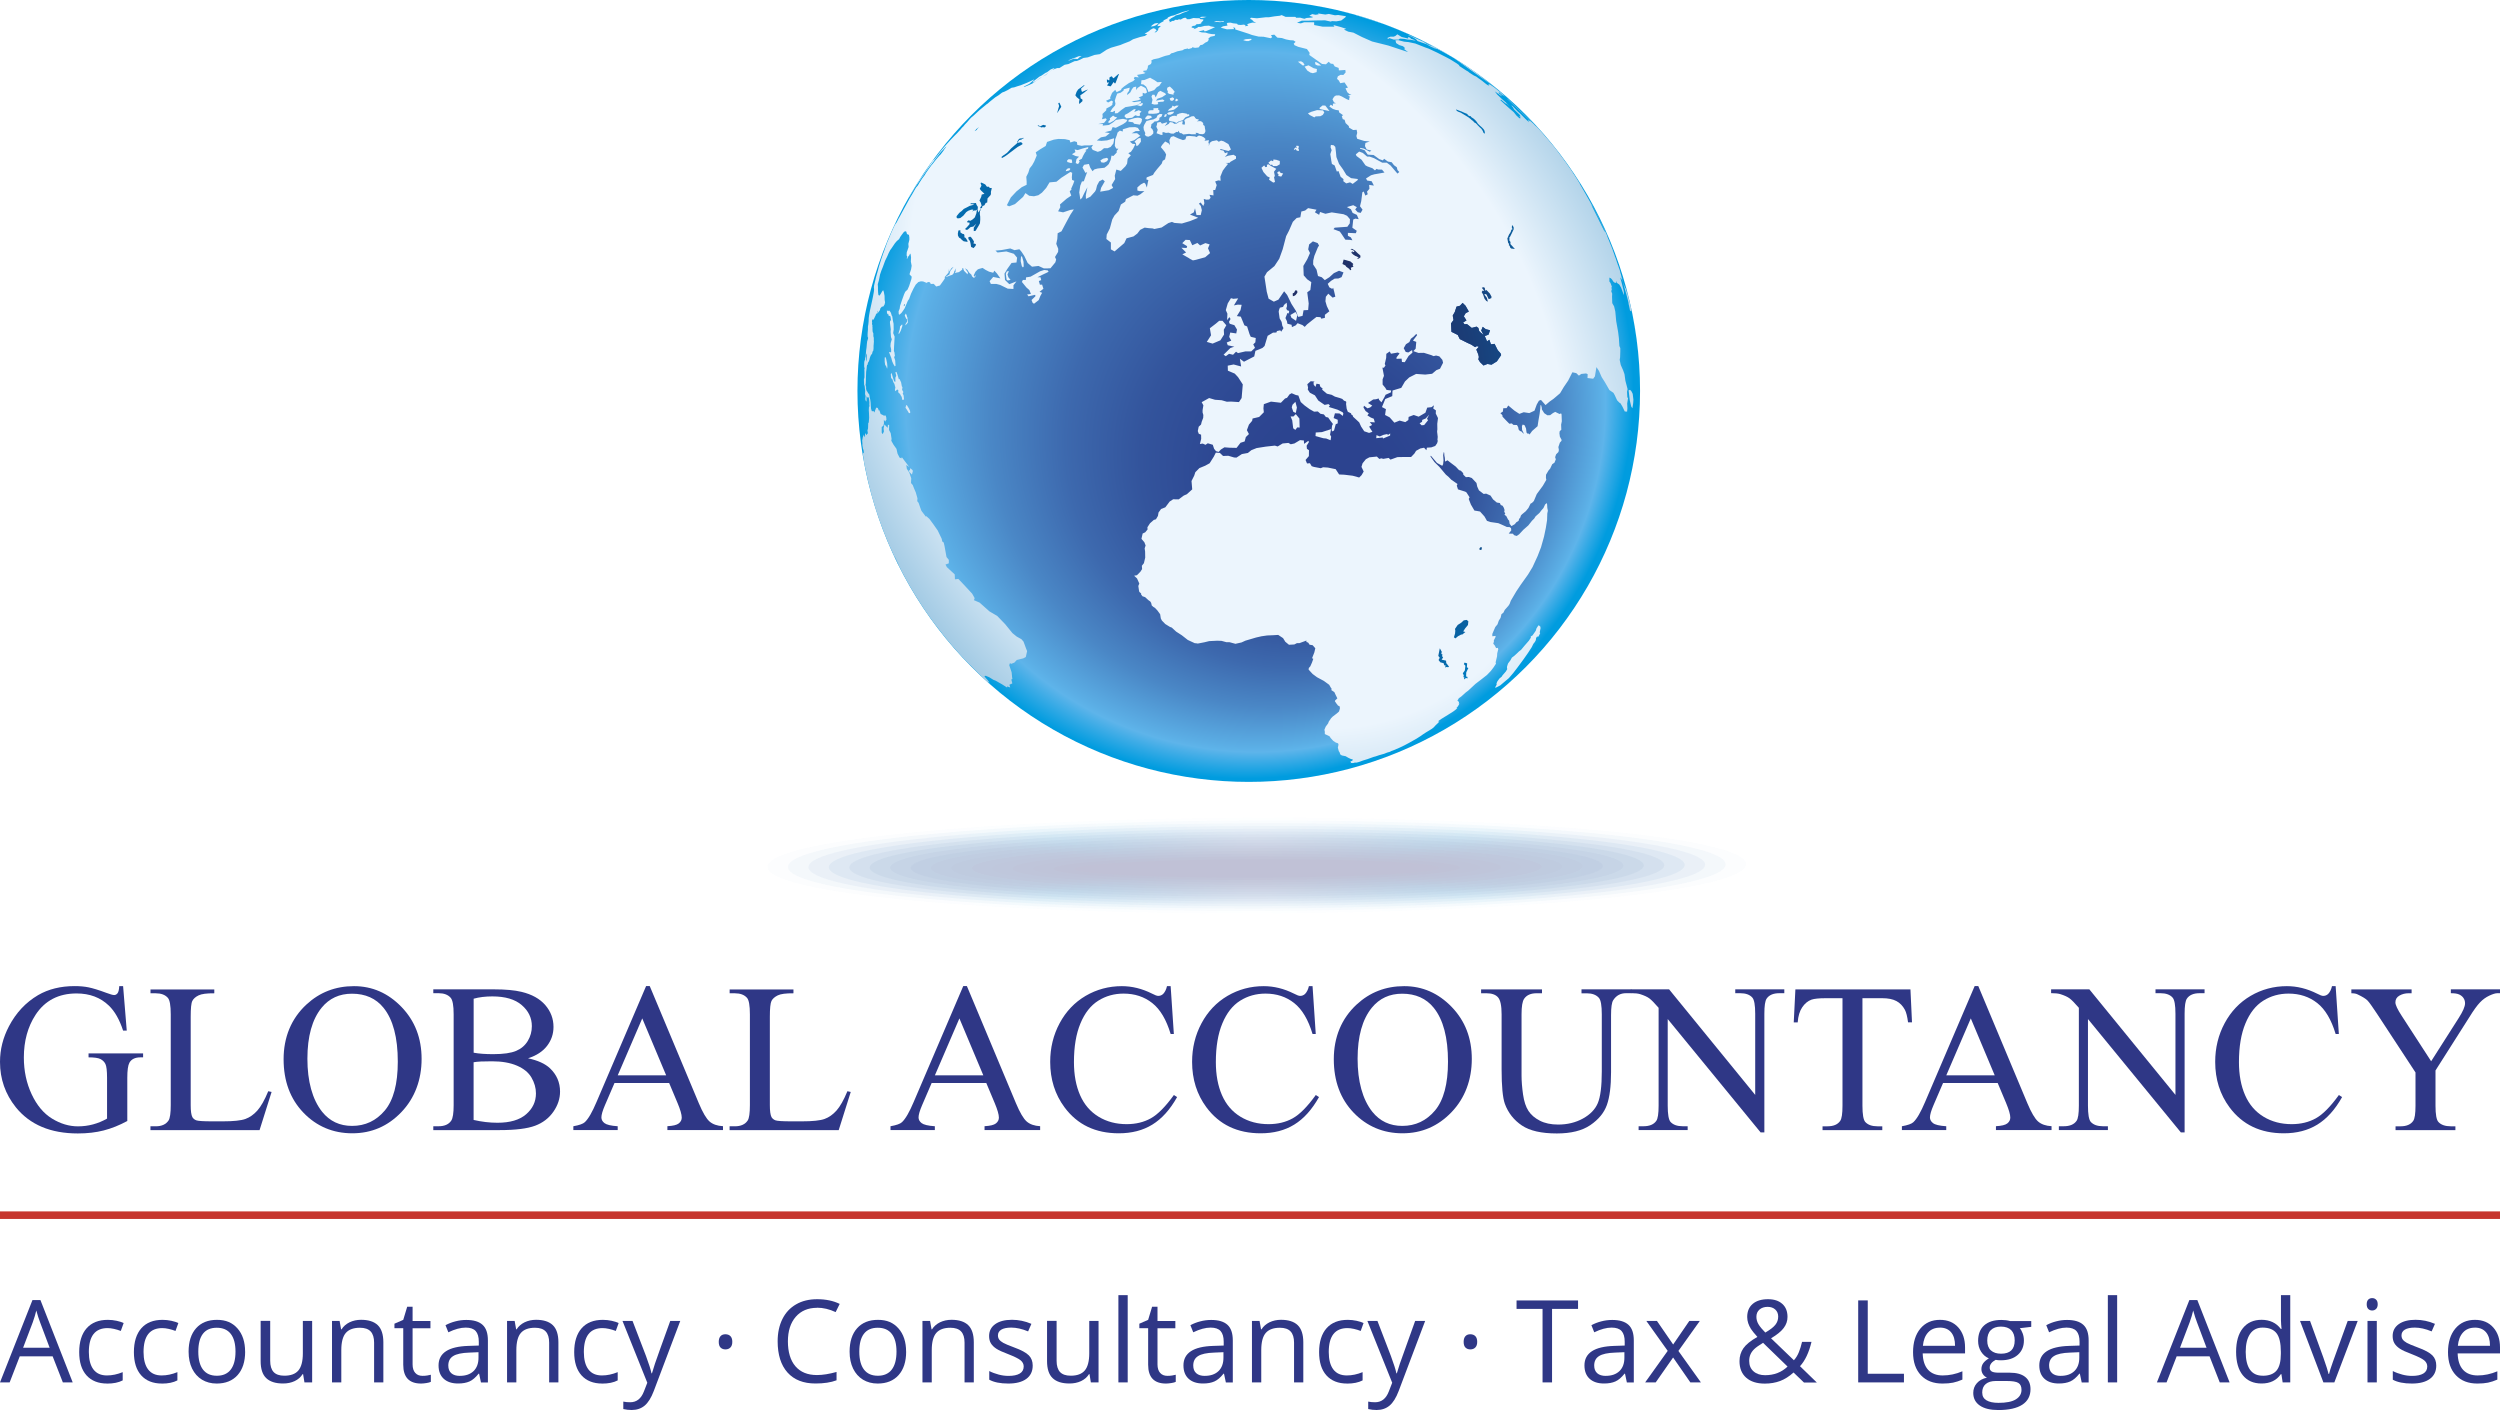 <svg xmlns="http://www.w3.org/2000/svg" xmlns:xlink="http://www.w3.org/1999/xlink" viewBox="0 0 500 282"><defs><style>      .st0 {        fill: url(#radial-gradient10);        opacity: .62;      }      .st1 {        fill: url(#radial-gradient15);        opacity: .94;      }      .st2 {        fill: url(#radial-gradient11);        opacity: .69;      }      .st3 {        fill: url(#radial-gradient14);        opacity: .88;      }      .st4 {        fill: url(#radial-gradient13);        opacity: .81;      }      .st5 {        fill: url(#radial-gradient12);        opacity: .75;      }      .st6 {        fill: url(#radial-gradient36);      }      .st7 {        fill: url(#radial-gradient37);      }      .st8 {        fill: url(#radial-gradient34);      }      .st9 {        fill: url(#radial-gradient33);      }      .st10 {        fill: url(#radial-gradient38);      }      .st11 {        fill: url(#radial-gradient32);      }      .st12 {        fill: url(#radial-gradient30);      }      .st13 {        fill: url(#radial-gradient31);      }      .st14 {        fill: url(#radial-gradient35);      }      .st15 {        fill: url(#radial-gradient39);      }      .st16 {        fill: url(#radial-gradient23);      }      .st17 {        fill: url(#radial-gradient22);      }      .st18 {        fill: url(#radial-gradient20);      }      .st19 {        fill: url(#radial-gradient26);      }      .st20 {        fill: url(#radial-gradient25);      }      .st21 {        fill: url(#radial-gradient24);      }      .st22 {        fill: url(#radial-gradient27);      }      .st23 {        fill: url(#radial-gradient21);      }      .st24 {        fill: url(#radial-gradient28);      }      .st25 {        fill: url(#radial-gradient29);      }      .st26 {        fill: url(#radial-gradient16);      }      .st27 {        fill: url(#radial-gradient17);      }      .st28 {        fill: url(#radial-gradient18);      }      .st29 {        fill: url(#radial-gradient19);      }      .st30 {        fill: url(#radial-gradient42);      }      .st31 {        fill: url(#radial-gradient41);      }      .st32 {        fill: url(#radial-gradient40);      }      .st33 {        fill: url(#radial-gradient43);      }      .st34 {        mix-blend-mode: multiply;        opacity: .3;      }      .st35 {        fill: #c6362e;      }      .st36 {        isolation: isolate;      }      .st37 {        fill: url(#radial-gradient);        mix-blend-mode: overlay;        opacity: 0;      }      .st38 {        fill: #2a3075;      }      .st39 {        fill: #2f3786;      }      .st40 {        fill: url(#radial-gradient5);        opacity: .31;      }      .st41 {        fill: url(#radial-gradient4);        opacity: .25;      }      .st42 {        fill: url(#radial-gradient2);        opacity: .12;      }      .st43 {        fill: url(#radial-gradient1);        opacity: .06;      }      .st44 {        fill: url(#radial-gradient7);        opacity: .44;      }      .st45 {        fill: url(#radial-gradient6);        opacity: .38;      }      .st46 {        fill: url(#radial-gradient3);        opacity: .19;      }      .st47 {        fill: url(#radial-gradient9);        opacity: .56;      }      .st48 {        fill: url(#radial-gradient8);        opacity: .5;      }    </style><radialGradient id="radial-gradient" cx="166.23" cy="256.75" fx="166.23" fy="256.75" r="89.4" gradientTransform="translate(116.75 -157.14) rotate(.1) scale(.81 1.29) skewX(.25)" gradientUnits="userSpaceOnUse"><stop offset="0" stop-color="#a6d2f4"></stop><stop offset=".71" stop-color="#1da5e3"></stop><stop offset="1" stop-color="#27b"></stop></radialGradient><radialGradient id="radial-gradient1" cx="172.73" cy="252.64" fx="172.73" fy="252.64" r="84.56" gradientTransform="translate(109.45 -147.32) rotate(.09) scale(.82 1.27) skewX(.23)" gradientUnits="userSpaceOnUse"><stop offset="0" stop-color="#9ec8ec"></stop><stop offset=".71" stop-color="#1e9edc"></stop><stop offset="1" stop-color="#2373b7"></stop></radialGradient><radialGradient id="radial-gradient2" cx="179.04" cy="248.42" fx="179.04" fy="248.42" r="79.87" gradientTransform="translate(102.16 -137.49) rotate(.08) scale(.83 1.25) skewX(.21)" gradientUnits="userSpaceOnUse"><stop offset="0" stop-color="#97bee4"></stop><stop offset=".71" stop-color="#1f96d5"></stop><stop offset="1" stop-color="#236eb2"></stop></radialGradient><radialGradient id="radial-gradient3" cx="185.16" cy="244.08" fx="185.16" fy="244.08" r="75.31" gradientTransform="translate(94.86 -127.67) rotate(.08) scale(.84 1.23) skewX(.18)" gradientUnits="userSpaceOnUse"><stop offset="0" stop-color="#8fb4dc"></stop><stop offset=".71" stop-color="#1f8fce"></stop><stop offset="1" stop-color="#246aae"></stop></radialGradient><radialGradient id="radial-gradient4" cx="191.12" cy="239.62" fx="191.12" fy="239.62" r="70.87" gradientTransform="translate(87.56 -117.85) rotate(.07) scale(.86 1.21) skewX(.17)" gradientUnits="userSpaceOnUse"><stop offset="0" stop-color="#87aad4"></stop><stop offset=".71" stop-color="#2088c8"></stop><stop offset="1" stop-color="#2465aa"></stop></radialGradient><radialGradient id="radial-gradient5" cx="196.91" cy="235.02" fx="196.91" fy="235.02" r="66.56" gradientTransform="translate(80.27 -108.03) rotate(.06) scale(.87 1.2) skewX(.15)" gradientUnits="userSpaceOnUse"><stop offset="0" stop-color="#7f9fcc"></stop><stop offset=".71" stop-color="#2180c1"></stop><stop offset="1" stop-color="#2561a5"></stop></radialGradient><radialGradient id="radial-gradient6" cx="202.54" cy="230.28" fx="202.54" fy="230.28" r="62.36" gradientTransform="translate(72.97 -98.21) rotate(.06) scale(.88 1.18) skewX(.13)" gradientUnits="userSpaceOnUse"><stop offset="0" stop-color="#7895c4"></stop><stop offset=".71" stop-color="#2279ba"></stop><stop offset="1" stop-color="#255ca1"></stop></radialGradient><radialGradient id="radial-gradient7" cx="208.02" cy="225.4" fx="208.02" fy="225.4" r="58.28" gradientTransform="translate(65.67 -88.39) rotate(.05) scale(.89 1.16) skewX(.11)" gradientUnits="userSpaceOnUse"><stop offset="0" stop-color="#708bbc"></stop><stop offset=".71" stop-color="#2372b3"></stop><stop offset="1" stop-color="#25589c"></stop></radialGradient><radialGradient id="radial-gradient8" cx="213.35" cy="220.37" fx="213.35" fy="220.37" r="54.3" gradientTransform="translate(58.38 -78.57) rotate(.04) scale(.9 1.14) skewX(.1)" gradientUnits="userSpaceOnUse"><stop offset="0" stop-color="#6881b5"></stop><stop offset=".71" stop-color="#246bac"></stop><stop offset="1" stop-color="#265498"></stop></radialGradient><radialGradient id="radial-gradient9" cx="218.54" cy="215.18" fx="218.54" fy="215.18" r="50.43" gradientTransform="translate(51.08 -68.75) rotate(.04) scale(.92 1.12) skewX(.08)" gradientUnits="userSpaceOnUse"><stop offset="0" stop-color="#6077ad"></stop><stop offset=".71" stop-color="#2463a5"></stop><stop offset="1" stop-color="#274f94"></stop></radialGradient><radialGradient id="radial-gradient10" cx="223.59" cy="209.82" fx="223.59" fy="209.82" r="46.66" gradientTransform="translate(43.78 -58.93) rotate(.03) scale(.93 1.11) skewX(.07)" gradientUnits="userSpaceOnUse"><stop offset="0" stop-color="#596da5"></stop><stop offset=".71" stop-color="#255c9e"></stop><stop offset="1" stop-color="#274b8f"></stop></radialGradient><radialGradient id="radial-gradient11" cx="228.52" cy="204.29" fx="228.52" fy="204.29" r="42.98" gradientTransform="translate(36.48 -49.11) rotate(.03) scale(.94 1.09) skewX(.06)" gradientUnits="userSpaceOnUse"><stop offset="0" stop-color="#51639d"></stop><stop offset=".71" stop-color="#265597"></stop><stop offset="1" stop-color="#28468b"></stop></radialGradient><radialGradient id="radial-gradient12" cx="233.32" cy="198.57" fx="233.32" fy="198.57" r="39.39" gradientTransform="translate(29.19 -39.28) rotate(.02) scale(.95 1.07) skewX(.04)" gradientUnits="userSpaceOnUse"><stop offset="0" stop-color="#495995"></stop><stop offset=".71" stop-color="#274d91"></stop><stop offset="1" stop-color="#284287"></stop></radialGradient><radialGradient id="radial-gradient13" cx="238" cy="192.67" fx="238" fy="192.67" r="35.89" gradientTransform="translate(21.89 -29.46) rotate(.02) scale(.96 1.05) skewX(.03)" gradientUnits="userSpaceOnUse"><stop offset="0" stop-color="#414e8d"></stop><stop offset=".71" stop-color="#28468a"></stop><stop offset="1" stop-color="#293d82"></stop></radialGradient><radialGradient id="radial-gradient14" cx="242.56" cy="186.56" fx="242.56" fy="186.56" r="32.48" gradientTransform="translate(14.59 -19.64) scale(.98 1.04) skewX(.02)" gradientUnits="userSpaceOnUse"><stop offset="0" stop-color="#394485"></stop><stop offset=".71" stop-color="#283f83"></stop><stop offset="1" stop-color="#29397e"></stop></radialGradient><radialGradient id="radial-gradient15" cx="247.01" cy="180.23" fx="247.01" fy="180.23" r="29.15" gradientTransform="translate(7.3 -9.82) scale(.99 1.02) skewX(.01)" gradientUnits="userSpaceOnUse"><stop offset="0" stop-color="#323a7d"></stop><stop offset=".71" stop-color="#29377c"></stop><stop offset="1" stop-color="#2a3479"></stop></radialGradient><radialGradient id="radial-gradient16" cx="167.72" cy="62.32" fx="195.23" fy="93.38" r="97.23" gradientTransform="translate(114.75 28.07) scale(.8)" gradientUnits="userSpaceOnUse"><stop offset=".15" stop-color="#2c438f"></stop><stop offset=".28" stop-color="#2d4792"></stop><stop offset=".43" stop-color="#33549c"></stop><stop offset=".58" stop-color="#3d69ae"></stop><stop offset=".73" stop-color="#4a87c6"></stop><stop offset=".88" stop-color="#5baee5"></stop><stop offset=".9" stop-color="#5eb4ea"></stop><stop offset="1" stop-color="#009cdf"></stop></radialGradient><radialGradient id="radial-gradient17" cx="164.93" cy="52.6" fx="156.92" fy="52.6" r="161.39" gradientTransform="translate(109.37 95.11) rotate(-32.85) scale(.8 1.06) skewX(.06)" gradientUnits="userSpaceOnUse"><stop offset=".46" stop-color="#ecf5fd"></stop><stop offset="1" stop-color="#006cad"></stop></radialGradient><radialGradient id="radial-gradient18" cx="164.78" cy="62.59" fx="164.78" fy="62.59" r="95.87" gradientTransform="translate(118.42 27.97) scale(.8)" gradientUnits="userSpaceOnUse"><stop offset=".33" stop-color="#213067"></stop><stop offset=".46" stop-color="#1f336b"></stop><stop offset=".59" stop-color="#1a3e78"></stop><stop offset=".73" stop-color="#11508d"></stop><stop offset=".87" stop-color="#0569ab"></stop><stop offset=".92" stop-color="#0075ba"></stop><stop offset="1" stop-color="#0093d7"></stop></radialGradient><radialGradient id="radial-gradient19" cx="164.78" cy="62.59" fx="164.78" fy="62.59" r="95.87" xlink:href="#radial-gradient18"></radialGradient><radialGradient id="radial-gradient20" cx="164.78" cy="62.59" fx="164.78" fy="62.59" r="95.87" xlink:href="#radial-gradient18"></radialGradient><radialGradient id="radial-gradient21" cx="164.78" cy="62.59" fx="164.78" fy="62.59" r="95.87" xlink:href="#radial-gradient18"></radialGradient><radialGradient id="radial-gradient22" cx="164.78" cy="62.59" fx="164.78" fy="62.59" r="95.87" xlink:href="#radial-gradient18"></radialGradient><radialGradient id="radial-gradient23" cx="164.78" cy="62.59" fx="164.78" fy="62.59" r="95.87" xlink:href="#radial-gradient18"></radialGradient><radialGradient id="radial-gradient24" cx="164.78" cy="62.59" fx="164.78" fy="62.59" r="95.87" xlink:href="#radial-gradient18"></radialGradient><radialGradient id="radial-gradient25" cx="164.78" cy="62.59" fx="164.78" fy="62.59" r="95.87" xlink:href="#radial-gradient18"></radialGradient><radialGradient id="radial-gradient26" cx="164.78" cy="62.59" fx="164.78" fy="62.59" r="95.87" xlink:href="#radial-gradient18"></radialGradient><radialGradient id="radial-gradient27" cx="164.78" cy="62.59" fx="164.78" fy="62.59" r="95.87" xlink:href="#radial-gradient18"></radialGradient><radialGradient id="radial-gradient28" cx="164.78" cy="62.59" fx="164.78" fy="62.59" r="95.87" xlink:href="#radial-gradient18"></radialGradient><radialGradient id="radial-gradient29" cx="164.78" cy="62.59" fx="164.78" fy="62.59" r="95.87" xlink:href="#radial-gradient18"></radialGradient><radialGradient id="radial-gradient30" cx="164.78" cy="62.59" fx="164.78" fy="62.59" r="95.87" xlink:href="#radial-gradient18"></radialGradient><radialGradient id="radial-gradient31" cx="164.78" cy="62.59" fx="164.78" fy="62.59" r="95.87" xlink:href="#radial-gradient18"></radialGradient><radialGradient id="radial-gradient32" cx="164.78" cy="62.59" fx="164.78" fy="62.59" r="95.87" xlink:href="#radial-gradient18"></radialGradient><radialGradient id="radial-gradient33" cx="164.78" cy="62.59" fx="164.78" fy="62.59" r="95.87" xlink:href="#radial-gradient18"></radialGradient><radialGradient id="radial-gradient34" cx="164.78" cy="62.59" fx="164.78" fy="62.59" r="95.87" xlink:href="#radial-gradient18"></radialGradient><radialGradient id="radial-gradient35" cx="164.78" cy="62.59" fx="164.78" fy="62.59" r="95.87" xlink:href="#radial-gradient18"></radialGradient><radialGradient id="radial-gradient36" cx="164.78" cy="62.59" fx="164.78" fy="62.59" r="95.87" xlink:href="#radial-gradient18"></radialGradient><radialGradient id="radial-gradient37" cx="164.78" cy="62.59" fx="164.78" fy="62.59" r="95.87" xlink:href="#radial-gradient18"></radialGradient><radialGradient id="radial-gradient38" cx="164.78" cy="62.59" fx="164.78" fy="62.59" r="95.87" xlink:href="#radial-gradient18"></radialGradient><radialGradient id="radial-gradient39" cx="164.78" cy="62.59" fx="164.78" fy="62.59" r="95.87" xlink:href="#radial-gradient18"></radialGradient><radialGradient id="radial-gradient40" cx="164.78" cy="62.59" fx="164.78" fy="62.59" r="95.87" xlink:href="#radial-gradient18"></radialGradient><radialGradient id="radial-gradient41" cx="164.78" cy="62.59" fx="164.78" fy="62.59" r="95.87" xlink:href="#radial-gradient18"></radialGradient><radialGradient id="radial-gradient42" cx="164.78" cy="62.59" fx="164.78" fy="62.59" r="95.87" xlink:href="#radial-gradient18"></radialGradient><radialGradient id="radial-gradient43" cx="164.78" cy="62.59" fx="164.78" fy="62.59" r="95.87" xlink:href="#radial-gradient18"></radialGradient></defs><g class="st36"><g id="Layer_1"><g><g id="shadown" class="st34"><path class="st37" d="M353.27,172.78c.02,5.56-45.6,10.19-101.89,10.35-56.29.16-101.93-4.22-101.95-9.79-.01-5.56,45.6-10.19,101.89-10.35,56.29-.16,101.93,4.22,101.94,9.78Z"></path><path class="st43" d="M349.19,172.83c.02,5.28-43.77,9.68-97.8,9.83-54.03.15-97.85-4-97.86-9.28-.01-5.27,43.77-9.67,97.81-9.82,54.03-.15,97.84,4,97.86,9.28Z"></path><path class="st42" d="M345.11,172.88c.02,4.99-41.94,9.16-93.72,9.3-51.78.14-93.76-3.79-93.78-8.78-.01-4.99,41.95-9.16,93.73-9.3,51.78-.14,93.76,3.79,93.77,8.78Z"></path><path class="st46" d="M341.02,172.93c.01,4.71-40.12,8.64-89.64,8.78-49.52.14-89.68-3.57-89.69-8.28-.01-4.71,40.12-8.64,89.64-8.78,49.52-.14,89.68,3.57,89.69,8.28Z"></path><path class="st41" d="M336.94,172.98c.01,4.43-38.29,8.12-85.56,8.25-47.27.13-85.59-3.35-85.61-7.78-.01-4.42,38.29-8.12,85.56-8.25,47.27-.13,85.59,3.35,85.6,7.77Z"></path><path class="st40" d="M332.86,173.03c.01,4.14-36.46,7.6-81.48,7.73-45.01.12-81.51-3.13-81.52-7.27-.01-4.14,36.47-7.6,81.48-7.73,45.01-.12,81.51,3.13,81.52,7.27Z"></path><path class="st45" d="M328.77,173.08c.01,3.86-34.64,7.08-77.4,7.2-42.76.12-77.43-2.91-77.44-6.77-.01-3.86,34.64-7.08,77.4-7.2,42.76-.12,77.42,2.91,77.43,6.77Z"></path><path class="st44" d="M324.69,173.13c.01,3.58-32.81,6.57-73.31,6.68-40.5.11-73.34-2.69-73.35-6.27,0-3.57,32.81-6.56,73.32-6.68,40.5-.11,73.34,2.69,73.35,6.27Z"></path><path class="st48" d="M320.61,173.18c.01,3.29-30.99,6.05-69.23,6.16-38.25.11-69.26-2.48-69.27-5.77,0-3.29,30.99-6.05,69.23-6.15,38.25-.11,69.26,2.48,69.27,5.77Z"></path><path class="st47" d="M316.52,173.23c.01,3.01-29.16,5.53-65.15,5.63-35.99.1-65.17-2.26-65.18-5.27,0-3.01,29.16-5.53,65.15-5.63,35.99-.1,65.17,2.26,65.18,5.26Z"></path><path class="st0" d="M312.44,173.28c0,2.72-27.33,5.01-61.07,5.11-33.74.09-61.09-2.04-61.1-4.76,0-2.72,27.33-5.01,61.07-5.1,33.74-.09,61.09,2.04,61.1,4.76Z"></path><path class="st2" d="M308.36,173.33c0,2.44-25.51,4.49-56.99,4.58-31.48.09-57.01-1.82-57.01-4.26,0-2.44,25.51-4.49,56.99-4.58,31.48-.09,57.01,1.82,57.01,4.26Z"></path><path class="st5" d="M304.27,173.38c0,2.16-23.68,3.97-52.91,4.06-29.23.08-52.92-1.6-52.93-3.76,0-2.16,23.68-3.97,52.91-4.05,29.23-.08,52.92,1.6,52.93,3.76Z"></path><path class="st4" d="M300.19,173.43c0,1.87-21.85,3.46-48.82,3.53-26.97.07-48.84-1.38-48.84-3.26,0-1.87,21.85-3.45,48.82-3.53,26.97-.08,48.84,1.38,48.84,3.26Z"></path><path class="st3" d="M296.11,173.48c0,1.59-20.03,2.94-44.74,3.01-24.71.07-44.75-1.17-44.76-2.76,0-1.59,20.03-2.94,44.74-3,24.71-.07,44.75,1.17,44.76,2.75Z"></path><path class="st1" d="M292.02,173.53c0,1.31-18.2,2.42-40.66,2.48-22.46.06-40.67-.95-40.67-2.25,0-1.31,18.2-2.42,40.66-2.48,22.46-.06,40.67.95,40.67,2.25Z"></path><path class="st38" d="M287.94,173.58c0,1.02-16.37,1.9-36.58,1.96-20.2.06-36.59-.73-36.59-1.75,0-1.02,16.37-1.9,36.58-1.96,20.2-.06,36.59.73,36.59,1.75Z"></path></g><g><path class="st39" d="M24.62,197.23l.73,8.89h-.73c-.73-2.22-1.68-3.88-2.85-5-1.68-1.62-3.83-2.43-6.46-2.43-3.59,0-6.32,1.42-8.19,4.26-1.56,2.39-2.35,5.25-2.35,8.55,0,2.68.52,5.13,1.56,7.35,1.04,2.22,2.4,3.84,4.08,4.87s3.41,1.55,5.18,1.55c1.04,0,2.04-.13,3.01-.39s1.91-.65,2.81-1.16v-8.14c0-1.41-.11-2.34-.32-2.77-.21-.44-.55-.77-1-1s-1.24-.34-2.38-.34v-.79h10.91v.79h-.52c-1.08,0-1.82.36-2.22,1.08-.28.51-.42,1.52-.42,3.03v8.62c-1.59.86-3.16,1.49-4.72,1.89s-3.28.6-5.17.6c-5.44,0-9.58-1.74-12.4-5.23C1.06,218.82,0,215.8,0,212.38c0-2.48.6-4.85,1.79-7.12,1.41-2.7,3.35-4.77,5.82-6.23,2.06-1.2,4.5-1.81,7.31-1.81,1.02,0,1.96.08,2.79.25s2.03.53,3.56,1.1c.78.29,1.29.44,1.56.44s.49-.12.68-.36.3-.72.34-1.42h.77Z"></path><path class="st39" d="M53.63,218.24l.69.15-2.41,7.64h-21.82v-.77h1.06c1.19,0,2.04-.39,2.56-1.16.29-.44.44-1.47.44-3.07v-18.16c0-1.76-.19-2.86-.58-3.3-.54-.61-1.34-.91-2.41-.91h-1.06v-.77h12.76v.77c-1.5-.01-2.55.12-3.15.42-.6.29-1.01.66-1.24,1.1s-.33,1.5-.33,3.18v17.69c0,1.15.11,1.94.33,2.37.17.29.42.5.77.64s1.43.21,3.24.21h2.06c2.16,0,3.68-.16,4.55-.48.87-.32,1.67-.88,2.39-1.69.72-.81,1.44-2.09,2.16-3.83Z"></path><path class="st39" d="M70.79,197.23c3.66,0,6.83,1.39,9.51,4.16,2.68,2.78,4.02,6.24,4.02,10.39s-1.35,7.83-4.05,10.65c-2.7,2.82-5.97,4.23-9.81,4.23s-7.14-1.38-9.78-4.13c-2.64-2.75-3.96-6.32-3.96-10.69s1.52-8.12,4.57-10.94c2.65-2.45,5.81-3.67,9.5-3.67ZM70.4,198.74c-2.52,0-4.54.93-6.07,2.8-1.9,2.33-2.85,5.73-2.85,10.21s.98,8.13,2.95,10.61c1.51,1.88,3.51,2.82,5.98,2.82,2.65,0,4.83-1.03,6.56-3.09,1.72-2.06,2.59-5.31,2.59-9.76,0-4.82-.95-8.41-2.85-10.77-1.52-1.88-3.63-2.82-6.32-2.82Z"></path><path class="st39" d="M105.61,211.66c1.95.42,3.41,1.08,4.38,1.99,1.34,1.27,2.02,2.83,2.02,4.67,0,1.4-.44,2.74-1.33,4.02-.89,1.28-2.1,2.22-3.65,2.8s-3.9.88-7.07.88h-13.3v-.77h1.06c1.18,0,2.02-.37,2.53-1.12.32-.48.48-1.52.48-3.09v-18.19c0-1.74-.2-2.84-.6-3.3-.54-.61-1.34-.91-2.41-.91h-1.06v-.77h12.18c2.27,0,4.09.17,5.46.5,2.08.5,3.66,1.38,4.76,2.65,1.09,1.27,1.64,2.72,1.64,4.37,0,1.41-.43,2.67-1.29,3.79s-2.13,1.94-3.8,2.48ZM94.73,210.54c.51.1,1.1.17,1.76.22s1.38.07,2.17.07c2.02,0,3.54-.22,4.56-.65s1.8-1.1,2.34-2,.81-1.88.81-2.95c0-1.65-.67-3.05-2.02-4.21-1.34-1.16-3.3-1.74-5.88-1.74-1.39,0-2.63.15-3.74.46v10.82ZM94.73,223.99c1.61.37,3.19.56,4.76.56,2.51,0,4.42-.56,5.73-1.69s1.97-2.52,1.97-4.18c0-1.09-.3-2.14-.89-3.16s-1.56-1.81-2.91-2.39-3.01-.87-4.99-.87c-.86,0-1.59.01-2.2.04s-1.1.08-1.48.15v11.54Z"></path><path class="st39" d="M133.81,216.6h-10.91l-1.91,4.44c-.47,1.09-.71,1.91-.71,2.45,0,.43.2.81.61,1.13s1.29.54,2.65.63v.77h-8.87v-.77c1.18-.21,1.94-.48,2.29-.81.71-.66,1.49-2.01,2.35-4.05l9.91-23.17h.73l9.81,23.42c.79,1.88,1.51,3.1,2.15,3.66.64.56,1.54.88,2.69.94v.77h-11.12v-.77c1.12-.06,1.88-.24,2.28-.56s.59-.71.59-1.16c0-.61-.28-1.57-.83-2.89l-1.7-4.05ZM133.23,215.06l-4.78-11.38-4.9,11.38h9.68Z"></path><path class="st39" d="M169.46,218.24l.69.15-2.41,7.64h-21.82v-.77h1.06c1.19,0,2.04-.39,2.56-1.16.29-.44.44-1.47.44-3.07v-18.16c0-1.76-.19-2.86-.58-3.3-.54-.61-1.34-.91-2.41-.91h-1.06v-.77h12.76v.77c-1.5-.01-2.55.12-3.15.42s-1.01.66-1.24,1.1c-.22.44-.33,1.5-.33,3.18v17.69c0,1.15.11,1.94.33,2.37.17.29.42.5.77.64s1.43.21,3.24.21h2.06c2.16,0,3.68-.16,4.55-.48.87-.32,1.67-.88,2.39-1.69.72-.81,1.44-2.09,2.16-3.83Z"></path><path class="st39" d="M197.24,216.6h-10.91l-1.91,4.44c-.47,1.09-.71,1.91-.71,2.45,0,.43.2.81.61,1.13s1.29.54,2.65.63v.77h-8.87v-.77c1.18-.21,1.94-.48,2.29-.81.71-.66,1.49-2.01,2.35-4.05l9.91-23.17h.73l9.81,23.42c.79,1.88,1.51,3.1,2.15,3.66s1.54.88,2.69.94v.77h-11.12v-.77c1.12-.06,1.88-.24,2.28-.56s.59-.71.59-1.16c0-.61-.28-1.57-.83-2.89l-1.7-4.05ZM196.66,215.06l-4.78-11.38-4.9,11.38h9.68Z"></path><path class="st39" d="M234.13,197.23l.64,9.57h-.64c-.86-2.86-2.08-4.93-3.68-6.19-1.59-1.26-3.51-1.89-5.73-1.89-1.87,0-3.56.47-5.07,1.42-1.51.95-2.7,2.46-3.56,4.54-.87,2.08-1.3,4.66-1.3,7.74,0,2.55.41,4.75,1.23,6.62s2.05,3.3,3.69,4.3c1.64,1,3.52,1.49,5.62,1.49,1.83,0,3.44-.39,4.84-1.17,1.4-.78,2.94-2.34,4.61-4.66l.64.42c-1.41,2.51-3.06,4.34-4.95,5.5-1.88,1.16-4.12,1.74-6.71,1.74-4.67,0-8.28-1.73-10.85-5.19-1.91-2.57-2.87-5.61-2.87-9.09,0-2.81.63-5.39,1.89-7.74,1.26-2.35,3-4.18,5.2-5.47,2.21-1.29,4.62-1.94,7.24-1.94,2.04,0,4.05.5,6.03,1.49.58.31,1,.46,1.25.46.37,0,.7-.13.98-.39.36-.37.62-.89.77-1.56h.73Z"></path><path class="st39" d="M262.51,197.23l.64,9.57h-.64c-.86-2.86-2.08-4.93-3.68-6.19-1.59-1.26-3.51-1.89-5.73-1.89-1.87,0-3.56.47-5.07,1.42-1.51.95-2.7,2.46-3.56,4.54-.87,2.08-1.3,4.66-1.3,7.74,0,2.55.41,4.75,1.23,6.62.82,1.87,2.05,3.3,3.69,4.3,1.64,1,3.52,1.49,5.62,1.49,1.83,0,3.44-.39,4.84-1.17,1.4-.78,2.94-2.34,4.61-4.66l.64.42c-1.41,2.51-3.06,4.34-4.95,5.5-1.88,1.16-4.12,1.74-6.71,1.74-4.67,0-8.28-1.73-10.85-5.19-1.91-2.57-2.87-5.61-2.87-9.09,0-2.81.63-5.39,1.89-7.74,1.26-2.35,3-4.18,5.2-5.47,2.21-1.29,4.62-1.94,7.24-1.94,2.04,0,4.05.5,6.03,1.49.58.31,1,.46,1.25.46.37,0,.7-.13.98-.39.36-.37.62-.89.77-1.56h.73Z"></path><path class="st39" d="M280.83,197.23c3.66,0,6.83,1.39,9.51,4.16,2.68,2.78,4.02,6.24,4.02,10.39s-1.35,7.83-4.05,10.65-5.97,4.23-9.81,4.23-7.14-1.38-9.78-4.13-3.96-6.32-3.96-10.69,1.52-8.12,4.57-10.94c2.65-2.45,5.81-3.67,9.5-3.67ZM280.44,198.74c-2.52,0-4.54.93-6.07,2.8-1.9,2.33-2.85,5.73-2.85,10.21s.98,8.13,2.95,10.61c1.51,1.88,3.51,2.82,5.98,2.82,2.65,0,4.83-1.03,6.56-3.09,1.72-2.06,2.59-5.31,2.59-9.76,0-4.82-.95-8.41-2.85-10.77-1.52-1.88-3.63-2.82-6.32-2.82Z"></path><path class="st39" d="M316.3,198.64v-.77h9.97v.77h-1.06c-1.11,0-1.96.46-2.56,1.39-.29.43-.44,1.43-.44,2.99v11.42c0,2.82-.28,5.01-.84,6.57-.56,1.56-1.66,2.89-3.3,4.01s-3.88,1.67-6.7,1.67c-3.08,0-5.41-.53-7-1.6s-2.72-2.5-3.39-4.3c-.44-1.23-.66-3.54-.66-6.93v-11c0-1.73-.24-2.86-.72-3.4-.48-.54-1.25-.81-2.32-.81h-1.06v-.77h12.18v.77h-1.08c-1.16,0-1.99.37-2.49,1.1-.35.5-.52,1.54-.52,3.11v12.27c0,1.09.1,2.35.3,3.76.2,1.41.57,2.51,1.09,3.3s1.28,1.44,2.28,1.95c.99.51,2.21.77,3.65.77,1.84,0,3.49-.4,4.95-1.2,1.45-.8,2.45-1.83,2.98-3.08s.8-3.37.8-6.36v-11.4c0-1.76-.19-2.86-.58-3.3-.54-.61-1.34-.91-2.41-.91h-1.06Z"></path><path class="st39" d="M326.17,197.87h7.65l17.22,21.11v-16.23c0-1.73-.19-2.81-.58-3.24-.51-.58-1.32-.87-2.43-.87h-.98v-.77h9.81v.77h-1c-1.19,0-2.04.36-2.53,1.08-.31.44-.46,1.45-.46,3.03v23.73h-.75l-18.58-22.67v17.33c0,1.73.19,2.81.56,3.24.53.58,1.34.87,2.43.87h1v.77h-9.81v-.77h.98c1.21,0,2.06-.36,2.56-1.08.31-.44.46-1.45.46-3.03v-19.58c-.82-.95-1.44-1.58-1.86-1.89s-1.04-.59-1.86-.85c-.4-.12-1.01-.19-1.83-.19v-.77Z"></path><path class="st39" d="M382.09,197.87l.31,6.6h-.79c-.15-1.16-.36-1.99-.62-2.49-.43-.8-1-1.4-1.71-1.77-.71-.38-1.65-.57-2.82-.57h-3.97v21.51c0,1.73.19,2.81.56,3.24.53.58,1.34.87,2.43.87h.98v.77h-11.95v-.77h1c1.19,0,2.04-.36,2.53-1.08.31-.44.46-1.45.46-3.03v-21.51h-3.39c-1.32,0-2.25.1-2.81.29-.72.26-1.34.77-1.85,1.52-.51.75-.82,1.76-.91,3.03h-.79l.33-6.6h23Z"></path><path class="st39" d="M399.52,216.6h-10.91l-1.91,4.44c-.47,1.09-.71,1.91-.71,2.45,0,.43.2.81.61,1.13.41.33,1.29.54,2.65.63v.77h-8.87v-.77c1.18-.21,1.94-.48,2.29-.81.71-.66,1.49-2.01,2.35-4.05l9.91-23.17h.73l9.81,23.42c.79,1.88,1.51,3.1,2.15,3.66s1.54.88,2.69.94v.77h-11.12v-.77c1.12-.06,1.88-.24,2.28-.56s.59-.71.59-1.16c0-.61-.28-1.57-.83-2.89l-1.7-4.05ZM398.94,215.06l-4.78-11.38-4.9,11.38h9.68Z"></path><path class="st39" d="M410.22,197.87h7.65l17.22,21.11v-16.23c0-1.73-.19-2.81-.58-3.24-.51-.58-1.32-.87-2.43-.87h-.98v-.77h9.81v.77h-1c-1.19,0-2.04.36-2.53,1.08-.31.44-.46,1.45-.46,3.03v23.73h-.75l-18.58-22.67v17.33c0,1.73.19,2.81.56,3.24.53.58,1.34.87,2.43.87h1v.77h-9.81v-.77h.98c1.21,0,2.06-.36,2.56-1.08.31-.44.46-1.45.46-3.03v-19.58c-.82-.95-1.44-1.58-1.86-1.89s-1.04-.59-1.86-.85c-.4-.12-1.01-.19-1.83-.19v-.77Z"></path><path class="st39" d="M467.13,197.23l.64,9.57h-.64c-.86-2.86-2.08-4.93-3.68-6.19s-3.51-1.89-5.73-1.89c-1.87,0-3.56.47-5.07,1.42-1.51.95-2.7,2.46-3.56,4.54-.87,2.08-1.3,4.66-1.3,7.74,0,2.55.41,4.75,1.23,6.62.82,1.87,2.05,3.3,3.69,4.3,1.64,1,3.52,1.49,5.62,1.49,1.83,0,3.44-.39,4.84-1.17,1.4-.78,2.94-2.34,4.61-4.66l.64.42c-1.41,2.51-3.06,4.34-4.95,5.5-1.88,1.16-4.12,1.74-6.71,1.74-4.67,0-8.28-1.73-10.85-5.19-1.91-2.57-2.87-5.61-2.87-9.09,0-2.81.63-5.39,1.89-7.74,1.26-2.35,3-4.18,5.2-5.47,2.21-1.29,4.62-1.94,7.24-1.94,2.04,0,4.05.5,6.03,1.49.58.31,1,.46,1.25.46.37,0,.7-.13.98-.39.36-.37.62-.89.77-1.56h.73Z"></path><path class="st39" d="M490.17,197.87h9.83v.77h-.54c-.36,0-.89.16-1.58.48s-1.32.77-1.89,1.37-1.27,1.56-2.1,2.91l-6.79,10.69v7.06c0,1.73.19,2.81.58,3.24.53.58,1.36.87,2.49.87h.91v.77h-11.97v-.77h1c1.19,0,2.04-.36,2.53-1.08.31-.44.46-1.45.46-3.03v-6.66l-7.73-11.79c-.91-1.38-1.53-2.25-1.86-2.59-.33-.35-1-.76-2.03-1.25-.28-.14-.68-.21-1.21-.21v-.77h12.05v.77h-.62c-.65,0-1.25.15-1.8.46-.55.31-.82.76-.82,1.37,0,.5.42,1.4,1.27,2.7l5.88,9.07,5.53-8.68c.83-1.3,1.25-2.27,1.25-2.91,0-.39-.1-.73-.3-1.04-.2-.31-.49-.54-.86-.72s-.94-.26-1.68-.26v-.77Z"></path></g><g><ellipse class="st26" cx="249.75" cy="78.19" rx="78.26" ry="78.19"></ellipse><path class="st27" d="M196.02,135.05l-.03-.03.07.06h-.01s-.02-.03-.02-.03h0ZM199.5,138.14l-.04-.04-.11-.09.15.13ZM300.96,137.32l.4-.35h.01s-.82.7-.82.7l.41-.35ZM301.37,136.96h.01s-.02,0-.02,0h0ZM301.55,136.8l.08-.07.14-.12-.38.34.16-.14ZM301.87,136.51l.13-.12-.24.21.11-.1ZM181.61,63.46l-.07.11-.12.75-.31.49-.03.28.47-.54.06-1.09ZM181.47,63.6l-.15-.58-.16-.32-.21.41.36.77.15-.27ZM180.11,66.26l.37-1.1-.05-.3-.41.42-.07.6-.25.77.09.16.31-.57ZM220.64,31.72l-.57.37.2.38.45.06.18-.04.52-.26.24-.43-.28-.24-.74.17ZM213.54,33.7l-.33.3-.05.25.67-.15.21-.24-.02-.19h-.4s-.09.03-.09.03ZM233.97,17.3l-.48.21-.1.36.2.47-.08.2.3.22.9.18v-.29s.24-.28.24-.28l-.43-.55-.56-.53ZM214.45,32.51l-.1-.6-.61-.08-.31.24.02.33.76.21.24-.1ZM234.77,19.95l.03-.29-.3-.2-.57.23.16.4.34.1.34-.24ZM215.78,32.06l.57-.3.29-.64.35-.62.29-.36-.22-.13.54-.28.07-.32-1.15.29-.97.32-.63-.14.17.53-.7.44.71.35.71.14-.51.48-.16.8.47.2.33-.49-.16-.26ZM220.03,38.34l1.74-.3.86-.46-.31-.58.71-1.18-.08-.68.32-1.23.89.27.93-.93.33-.53.11-.97.64-.69-.51-.42.53-.28.45-.65.43-.88-.59-.08-.52-.44.85-.25,1.24-.9-.64-.53-1.08.03.79-.44.86-.02-.4-.62-.54-.16-1.17.04-1.31.4v.44s-.59-.18-.59-.18l-.45.38-.17.58-.31.81-.08,1.3.3.53.42.03-.35.43.02.32-.66.69-.39-.07-.17.88-.38.82-.36.35-.49.38-1.37.15-.65.18-.38.36-.46-.72-.26-.73-.97.17-.31.55.6,1.08.34-.19-.34.9-.33.95-.39.05-.33.85-.2,1.32.22,1.44.34-.34.42-.9.65-1.22-.32,1.61.03.72.88-.44.93-1.03.2-.36.21-.86.44-.82.69-.37.42.37-.74,1.29-.18.78ZM227.58,27.72l-.61.54-.06.11.26.24.06.31.06.31.34-.16.55-.73-.03-.66-.12-.1-.47.14ZM226.78,21.85l-1.19.81-.54.27-.17.31.4.43,1.15-.12.63-.5.57.18.39-.12-.07-.46.35-.34-.54-.27-.92.37.32-.58-.41.02ZM206.51,16.54l.68-.35.85-.61.66-.35.47-.24.57-.49.45-.33.74-.54h-.15s-.66.27-.66.27l-.7.54-.33.14-.76.52-.45.23-1.23.96-.14.23ZM208.81,54l-.8.26-1.89,1.07-.92.15-.03.51h-.6s-.19.4-.19.4l.91,1.11.59.52.3.77-.76.11.29.36,1.33-.3.05.28-.78.76.21.55.28.2.94-.73.33-.83.36-.64-.52-.18.77-.62-.26-.83-.44.02-.21-.74.47-.18-.14-.57h-.61s1.09-.55,1.09-.55l.81-.38.33-.18-.18-.27-.72-.08ZM215.52,11.8l.45-.4.36-.2h-.22s-.46.08-.46.08l-.53.23-.58.19-.7.3-.22.18,1.13-.44.77.07ZM228.41,23.81l-.32-.21-.53-.07-.65.09-1.16.35-.09.35.94.14.23.29,1.15.18.34-.57.09-.56ZM228.57,20.68l-.14-.09-1.05.44.74.21.35-.21.09-.35ZM234.6,22.68l.11-.11.1-.24-.55.03-.51.11-.34.18.23.28.47.02.5-.26ZM201.36,54.3l-.2.47.16,1.17.22.16.57-.12-.43-.52-.19-.56.29-.68-.43.07ZM230.3,24.82l.31-.21.3-.32.5-.03.44-.26.03-.43.45-.29.15-.45-.53-.04-.45.29-.22.49-.6.31-.66.13-.73.2-.44.75-.15.45.06.53.3.68-.1.37.36.29.38.05.52-.22.43-.4.02-.41-.19-.45-.33-.31.09-.38.05-.34ZM229.41,18.46l-.23-.75-.32-.24-.68-.33-.66.44-.29.43v-.69s-.52.11-.52.11l-.32.4-.32.63-.63.56.03-.4.32-.42.12-.47.02-.2-1.17.32-.06.28-.59.42-.66.17-.23.58-.26.83.13.6-.09.38-.55.6-.4.64.42.06.55-.27-.06.53.54-.03.77-.64.8-.57.92-.15,1.29-.23.63-.32.31-.27-.08-.23-1.36.2-.45-.14,1.32-.23.53-.24-.46-.32.82-.34v-.61s.47.17.47.17l.4-.24ZM214.32,37.86l-.38.42.31.84-.94.63-1.31,1.14.06.55-.44.82,1,.21,1.46-.49.69-.1-.72,1.1-.91,1.69-.84,1.59-.77.39-.07,1.15-.21.97.4,1-.03.61-.62,1.02.23.5-.16.57-.97,1.18-.68.03h-.65s-1.07-.49-1.07-.49l-1.3.15-.87-.75-.66-1.38-.55-.84-.44-.52-.98.18-.85-.34-1.73.32-1.23.11.42.38,1.76-.21,1.51.47.64.77-.12.97-.99.09-.86,1.21-.55.92.1,1.27.86.84,1.43-.55-.6.77v.74s-1.14-.06-1.14-.06l-1.51-.74-.78-.21h-1.09s-.25-.55-.25-.55l.72-.84,1.43.28-.67-.96-.53-.58-.23.42-.83-.22-.67-.34-.63-.41-.7.2-.25.09-.47.48-.35.72.12.3.28-.41-.09.41-.27.21-.37-.31-.14-.35-.39-.35-.18-.25-.22-.36-.5-.32.6.85-.07.38-.69-.7-.19-.45.11-.09-.32.04.04.25-.67.5-.85.18.19-.29-.02-.21.12-.46-.39.64-.08.34-.31.35-.41.12-.8.31v-.1s.64-.39.64-.39l.18-.72.66-.83-.41.25-.47.73-.04-.63-.09.8-.76.89.02.28-.25.39-.74,1.03-.74.2-.49-.53-.6.02-.16-.33-.38-.07-.28.19-.7-.29-.45-.03-.51.15-.52.51-.44.77-.51,1.06-.37,1.02-.27.4-.62,1.48-.41.61-.24.33-.41.36-.13-.14-.03-.54.22-.55.07-.54.42-1.25.4-1.1.22-.48.46-.43.32-.73.45-1.4.06-.46-.42-.44.02-.19.27-.81.12-.74-.16-.83.04-.83-.07-.58-.11-.21-.18.37-.28.33-.13.35-.09-.05.1-.44-.13-.16.03-.64.37-1.07-.05-.63.2-.8v-.46s-.08-.52-.08-.52l-.39-.17-.15-.49-.23-.08-.25.16-.42.55-.3.43-.23.44-.45.38-.38.44-.71,1.05-.24.32-.31.61-.3.69-.41.84-.45,1.24-.29.71-.27.79-.24,1.2-.22.75.04.55v.61s.03.52.03.52l.05.42.17.21.26-.31.4-.68.14-.11.13.37.14.74.02.83.08.47-.09.41-.24.41-.32.06-.3.35-.07.33-.2.26-.35.49.1-.47-.02-.18-.06.14v.18s-.11.24-.11.24l-.19.25-.06.22-.15.24-.04.15-.2.36-.11.07-.02-.14-.14.14-.06.47.06-.06-.04.39v.13s.07.04.07.04l.02.25-.02.16.03.1v.52s.04.4.04.4l.07.19h.05s.01.35.01.35v.29s.04.22.04.22l.05.1v.55s.02.17.02.17l-.03.46-.04.48v.48s-.06.51-.06.51h-.05s-.09.18-.09.18l-.11.45-.15.11-.15.29-.14.39-.07.3-.13.46-.05-.05-.14.33-.06.32-.1.05-.06.31-.02.3-.1.76-.03.76-.02.86-.02.69-.05.19.07.42h.04s0,.51,0,.51l.12.39.14.15.18.37.15.03.13.57-.03.06.14.55.08.58.03.6.05.62.15.51h.38s.16.28.16.28l.08-.32.26-.67.31.06.23.56.08-.14.27.79.44.21.22.13.33-.05.13.38.04.5-.17.17-.07.21-.28-.41.02.75-.13.51-.32.18v1.14s.19.32.19.32l.25-.52-.06-.63.16-.81.65.7.06-.6h.24s-.02,1.02-.02,1.02l.33.64.18,1.14-.06.37.45.8.59.83.21.95.4.79.39.16.06-.25.75.99.75.99-.6-.41.11.77.49.75.39,1.14-.04.96.35.41.22.57.39.92.33,1.17-.05.55.27.33.32.93.25.67.87,1.16.1-.1.63.57.82,1.11.26.38.57.81.8,1.66.11.54.29.21.17.74.39,2.16.46.56v.7s-.66.24-.66.24l.27.52,1.57,1.45.05.99.68-.08,1.17,1.23,1.6,1.73.49.88-.14.41,1.13.49,1.98,1.76,1.54.9,1.6,1.66,1.44,1.77.86.7.94.52.42.48.48,1.3.24.61-.26,1.18-.48.26-1.32.33-.49.53-.62.24-.26-.13-.14.4.48,1.43.09.94.06.4-.21.09.2.79-.59.26.17.55-.62-.21v.23s-1.02-.65-1.02-.65l-1.28-.73-.45-.17-.86-.53-.67-.27-.27.04.22.34.39.42.33.44.06.12-.27-.15.09.21-.17-.13.27.24.06.05.19.16.83.71.1.08.11.09.37.3.74.61.13.11.33.27-.25-.2h.01s0,.02,0,.02l.24.19h-.02s.1.06.1.06l.49.39-.22-.18-.06-.05-.06-.05-.35-.28-.03-.02-.06-.04-.06-.05-.1-.08-.16-.13-.33-.28-.4-.33-.06-.05-.15-.13-.08-.06-.07-.06-.05-.04-.03-.03-.16-.14.12.1h.01s0,0,0,0h0s-.41-.36-.41-.36l-.02-.02-.07-.06-.43-.37-.07-.06-.04-.04-.08-.07-.26-.23-.1-.09-.05-.05h-.02s-.04-.05-.04-.05h0s-.05-.04-.05-.04l.1.09.12.11-.22-.2-.05-.05-.13-.11-.04-.03h-.01s-.03-.04-.03-.04l-.05-.04-.03-.03-.05-.04.05.04-.06-.06-.03-.03-.03-.02-.04-.04h-.02s-.04-.05-.04-.05l-.03-.03h-.01s-.04-.05-.04-.05l-.08-.08h0s0,0,0,0l-.03-.03-.02-.02h-.01s.06.04.06.04l-.13-.12h0s0-.02,0-.02l-.05-.05-.15-.14-.05-.04h0s-.01,0-.01,0l-.05-.04-.03-.03.04.03-.02-.02h-.01s0-.02,0-.02h-.01s0-.01,0-.01h0s-.01-.02-.01-.02l-.07-.06-.05-.05h-.02s0-.02,0-.02l-.12-.11.03.03.06.05-.07-.07-.04-.03-.11-.1-.05-.05-.1-.1-.06-.06.16.15h0s-.15-.15-.15-.15h0s-.02-.02-.02-.02l-.03-.02-.03-.03-.02-.02-.04-.03-.05-.05.03.03h-.01s-.02-.03-.02-.03h0s0,0,0,0l-.03-.03h0s-.01-.02-.01-.02l-.03-.03-.04-.04-.07-.06-.1-.1-.05-.05-.14-.14-.09-.09-.05-.05.04.04-.03-.03h0s-.05-.05-.05-.05l-.04-.04-.04-.04-.05-.05.07.07-.15-.15-.07-.07-.15-.15h0s0,0,0,0h0s0,0,0,0h0s-.04-.04-.04-.04l-.06-.06h0s-.03-.03-.03-.03l-.1-.1h0s0,0,0,0l-.03-.03-.15-.15.02.02-.08-.08.04.04.02.02h0s-.01,0-.01,0h-.01s-.28-.3-.28-.3l-.16-.16-.11-.11-.09-.09-.02-.02-.03-.03-.05-.05-.14-.14-.02-.02-.03-.03-.03-.03v-.02s-.18-.18-.18-.18h0s-.1-.11-.1-.11l.03.03-.04-.04h0s0,0,0,0h-.01s-.03-.05-.03-.05l-.17-.18-.54-.59.25.27-.42-.46-.11-.13-.05-.05.12.14-.15-.17-.04-.05-.1-.11-.11-.12-.07-.08-.23-.26.18.2-.13-.15-.18-.2-.26-.3-.14-.16-.06-.07-.09-.11-.39-.46-.34-.41-.18-.21-.21-.26-.56-.7h0s-.15-.2-.15-.2l-.04-.05-.05-.07-.26-.33-.24-.31h.01s-.02-.01-.02-.01l-.02-.03-.03-.04-.12-.15.04.05-.42-.54-.07-.09-.03-.04-.04-.05-.1-.13-.06-.08-.38-.51-.62-.86-.06-.09-.06-.08-.24-.34-.56-.81-.29-.43-.15-.22.05.07-.35-.53-.05-.08-.07-.11-.12-.19-.33-.52-.02-.03-.28-.44.03.04.25.4-.12-.19-.14-.21-.04-.06-.17-.27h0s0-.01,0-.01l-.3-.48-.03-.06-.04-.06-.42-.71-.33-.55-.03-.05-.04-.06-.2-.36-.48-.85-.08-.15-.09-.16-.74-1.37-.68-1.32-.66-1.34-.2-.42-1.16-2.59-1.03-2.54-.46-1.23-.4-1.1-.04-.11-.65-1.94-.77-2.58-.69-2.72-.19-.81-.21-.98-.29-1.35-.21-1.06v-.11s-.21-1.36-.21-1.36v-.37s.11.16.11.16l.07-.21-.08-.62-.06.08-.16-.99.03-.08-.07-1.03.07.19.03-.43.09-.26v-.46s.13.31.13.31l.19.27-.02-.43.1.28v-.53s.1-.13.1-.13l.14.4.17-.22.16-.15-.09-.58.12-.39.04-1.11.1-.06.08-.98-.03-.9-.04-.6.04-.73.12-.03-.06-.3.02-.5-.07-.74-.12-.35-.12.15-.14-.13-.06-.17-.06.11v.98s-.08-.13-.08-.13h-.06s-.11-.38-.11-.38l.07-.75-.06.04-.06-.37.03-.58-.06-.45-.03-.36-.08-.4-.05.18v-.26s-.03-.73-.03-.73v-.4s.06-.06.06-.06l.04-.25v-.49s0-.56,0-.56l-.02-.45.06-.34v-.42s-.05.34-.05.34l-.08.04.04-.48v-.4s.02-.32.02-.32l.08-.29.09-.18v-.4s.08.03.08.03l.05-.63.07-.83.08-.53.06-.7.11-.9.05-.04-.04.3h.03s.09-.46.09-.46v-.37s-.07.12-.07.12l-.02-.56.02-.43.05-.58v-.58s.08-.47.08-.47l.06-.64.02-.6.08-.61.16-.89.45-2.04.16-.77.18-.99.04-.45-.04-.4.04-.38.21-.89.2-.86.36-1.26.21-.81.45-1.43.4-1.17.18-.46.18-.55.43-1.18.32-.75.59-1.42.45-.96.3-.61-.07.21.17-.32h.04s.16-.29.16-.29l.33-.65.23-.39.37-.69.83-1.52.79-1.44.53-.87.57-1.01.21-.33.29-.32.34-.58.53-.82.52-.69.28-.48.57-.82.51-.69.21-.24.72-.91.65-.76.24-.23.6-.79.13-.22.45-.6-.19.13-.39.42-.52.54-.42.52-.78,1.02-.22.28-.12.17-.27.33-.08.13-.48.59-.29.41-.3.41-.58.86-.67.93-.37.56-.38.57-.3.43-.23.42-.41.67-.38.64-.08.12v-.07s.07-.15.07-.15l.42-.68.58-.97.58-.95.37-.6.38-.5.37-.51.4-.6.58-.86v-.02s.26-.38.26-.38l.44-.65.63-.85h0s-.24.36-.24.36l.03.04.25-.27.81-1.06.47-.62.57-.67.6-.68.75-.82.79-.82.42-.41.73-.79.33-.4.25-.23.34-.42.38-.39.59-.69.25-.26.44-.36,1.24-1.15,1.45-1.19.14-.08.49-.43,1.05-.84.67-.42.71-.54.48-.18.66-.33.76-.45.51-.08.65-.22.66-.2,1.19-.47.87-.39.54-.27.1.02-1.02.85-1.07.54.1.06.78-.31.87-.39.07-.07,1.81-1.22.73-.44,1.29-.96,1.04-.39h.45s1.02-.65,1.02-.65l.77-.15,1.24-.58.45-.03.6-.24.72-.37.88-.12,1.33-.48,1.06-.16.54-.34.84-.56.84-.38,1.89-.55.65-.27,1.2-.46.7-.42,1.41-.45.94-.21.49-.33-.55-.11.28-.16.56-.34.33-.29.56-.31.41.11.28.36-.44.33h.31s.42-.43.42-.43l.04-.33.51-.5-.71.04.24-.38.5-.33.52-.28-.04-.15.85-.43.03-.16.67-.31.53-.11.58-.23.63-.24.51-.2,1.22-.32h.17s-.69.27-.69.27l-.63.22-.6.29-.86.24-.2.18-.73.39-.07.09-.35.23.22.22-.07.25.62-.3h.29s.21-.21.21-.21l.64.02.03-.14.45.07.51-.28.41-.1.27.16v.14s.56.01.56.01l.79-.24.7.04h.52s.17.19.17.19l.62.06-.07.26-.33.3-.05.24-.46.13-.46.02-.3.29-.45.06-.31.23.29.16h.39s-.26.26-.26.26l.33-.09.51-.23.09-.13h.52s.76-.21.76-.21l.91-.05.35.14.86.15-.65.32-1.03.44-.43.09-.1-.24-1.1.26.66.19.77.04.53.17.62.12.77.04-.11.32-.83.17-.43.36.07.28-.27.36-.38.16-.61.45-.41.07-.36.47-.72.08-.54-.13-.07.16-.71.21-.11-.12-.72.15-.34.21-1.04.21-.81.31-.39.09-.38.32-.8.18-.51.17-.88.32-.98.2-.45.22.06.34-.13.38-.6.33-.06.49-.25.47-.61.07v.25s.43.17.43.17l-.3.15-1.4.26.35.49-.84-.1-.15.37.22.15-.37.33-.83.39-.96.67-.5.42-.14.31-.87.42-.27-.47-.63.6-.39.91.06.28-.9.41.43.34.67-.38.31.19-.13.4v.26s-.39.3-.39.3l-.8.42-.04.38-.75.71.05.53-.15.53.79-.18.16.27-.52.63-1.19.25h.97s-.07.31-.07.31l1.26-.13.83-.53.57-.48,1.41-.22.88.2-.25.43-.6.42-1.48.75-.62-.15-.28.69-1.3.34,1,.19-.81.65-.95.18-.83.63.94.08,1.12-.1,1.4-.43-.04.5-.11.56-.54.68-.62.26h-.72s-.62.52-.62.52l-.62.2-1.01-.39-.27-.46.33-.54-.64.11h-1.08s-.55.08-.55.08l-.86-.18-.09-.58-.52-.16-.79.25-.14-.46-.95-.21-1.3-.04-.91.14-1.36.46-.27.81-1.1.66-.89.61.2.63-.5,1.2-.41.74-.51.65-.26.84-.41.83.07.94v.66s-.98.48-.98.48l-1.06.85-1.12,1.2-.8,1.56.46.22,1.17-.45,1.62-1.44.47-.76.75.54.96.1.87-.21.73-.52.84-.94.67-1.11,1.38-.13.99-.8,1.79-1.15.37.16-.07.92.05.51.45.18-.22.64-.42.95ZM192.72,131.75h0s-.12-.12-.12-.12h0s.1.12.1.12ZM194.38,133.46l.11.1-.09-.09-.05-.05.03.03ZM195.81,134.85l-.04-.03-.03-.02.06.06ZM197.18,136.12h-.01s0-.02,0-.02h0s.01.02.01.02ZM239.84,26.8l.73.04.32-.15.18-.35v-.3s-.07-.33-.07-.33l-.04-.26-.03-.26-.35-.26.12-.1-.16-.33-.2-.17-.25-.11-.74.04.36-.2.05-.16-.52-.12-.23-.23-.05-.15-.25-.18-.46.07-.4.21-.54.19-.45.34.14.54-.09.39-.53-.15.13-.16v-.46s-.68.19-.68.19l-.5.34-.47.04-.35-.27-.53-.07-.23.36-.82.45.52-.66-.1-.11-.96.28-.31-.35-.64.14-.05.44-.13.37.29.62-.24.69.94.35.32-.11-.15-.35.29-.12.47.17.54-.06.47.18.51.03.59-.36.28.05.08-.29.33.48.31.02.37.26,1.17-.13.49.09h.95s-.18-.28-.18-.28h.35s.44.2.44.2ZM204.74,53.29l-.04-.97-.28-.97-.21-.11-.08.97.24,1.03.22.25.15-.2ZM234.53,21.1l-.2.42-.52.32-.23.33.57-.09.66-.15.63-.48.3-.33h-.5s-.39.19-.39.19l-.32-.19ZM230.98,16.08l-.62-.34-.34-.2-1.13.46-.6.05-.08.78.49.07.53.43.35.72.08.34.68-.2.5-.18.52-.58.5-.27.51-.77-.87.06-.52-.36ZM229.15,23.43l-.14.38.5.06.43-.15.49-.27-.31-.3-.57-.07-.39.34ZM234.88,24.41l.42.18.41-.29.88-.27.25-.3.29-.3.73-.26-.04-.34-.32.08-.08-.15-.39-.09-.58-.09-.62.13-.47.22-.02.32-.34-.11-.48.04-.56.26-.19.43.1.33,1.02.18ZM235.66,20.01l-.27-.23-.17-.03-.17.3.13.25.37-.2.11-.09ZM231.32,22.7l.64-.21h-.17s.15-.32.15-.32l-.36-.32.11-.24-1,.04v.38s-.77.03-.77.03l-.28.28.04.4.95.02.68-.06ZM221.97,24.58l.52-.3.26-.14.26-.24.43-.41-.5-.14-.32-.23-.67.55.08.25-.46.54.41.13ZM232.87,23.39h.15s.26-.16.26-.16l.07-.41-.38.08-.13.4.03.09ZM232.07,18.16l-.43.28-.5,1.04-.25-.53h-.41s-.19.36-.19.36l.21.64-.18.81.54.15.64-.03.15-.23-.12-.21.49-.07.63-.04.25-.21-.36-.23-1.35.24.3-.39.95-.32.78-.54-.2-.24-.94-.47ZM189.89,128.57l-.03-.04-.05-.06.08.09ZM191.71,130.65l-.03-.03-.04-.04.06.07ZM177.8,70.43l.46,1.17.18.68.24.54.28.46.15-.13-.07-1.07-.22-.68.16-.21-.09-.72-.11-.27.04-.99.08-1.34.03-.54-.29-.71.1-.7-.02-1.15-.15-.7-.12-.83-.1-.11-.17-.58-.18-.27-.18-.19-.21.14-.22-.18v.47s.12.34.12.34l.14-.1.06.35.38.15.14.91-.2-.1-.04.49.17,1.3-.04.47.08,1.08.16.46-.22.76-.05.59.14.63v.61s-.45-.05-.45-.05ZM285.12,83.7l-.68.29-.03.37-.06.04-.43.25.39.41.52-.05.78-.96-.06-.09-.15-.2.43-.83-.7.77ZM259.46,63.02l-.36-.62-1.02.6.2.54.93.63.26-1.14ZM179.83,78.72l.15-.03.13.33.23.35.13.63.34-.1-.08-.79-.19-.42.14-.28-.26-.45.07-.52-.13-.2-.14-.77-.32-.68-.13.06-.27-.91-.21-.57-.21.08.17.71-.17.38v.83s-.24-.09-.24-.09l-.25-.74-.27-.95-.16.24.06.78.25.22.2.61.21.34.2.75-.09.33.04.39.44-.35.2.14-.03.38.19.27ZM259.38,81.5l-.3-1.14-.58.59-.15.53.32.89.49.22.22-1.08ZM246.75,59.78l-.56-.14-.64,1.04-.39,1.35.32.71-.06,1.29.46-.61.23.38-.32.58.16.37.94.29v.02s.51.85.51.85l-.15.78h0s-1.2-.18-1.2-.18l-.21.87.41.75-.9.37.2.55,1.31.29h0s-.78.26-.78.26l-1.36,1.34.44.3.65-.48.8.19.6-.61.39.28,1.48-.34h1.16s.76-.71.76-.71l-.35-.7.42-.4.08-.87-1-.24-.24-.53-.49-1.54-.54-.22-.66-1.6-.06-.14-.79-.11.73-1.18.23-1.08-.8-.03-.75.15.85-1.4-.86.07ZM276.59,87.71l1.43-.6.02-.42-.5.34-.04-.23-.77.16-.77.33-.66-.26-.05.61,1.31-.14.04.22ZM228.06,45.96l.87-.44.81.11.78.05.34.12,1.47-.3,1.35-.89.71-.23.48.2,1.5.12,1.65-.49,1.61-.65-.56-.24-1.08-.41.77-.44.24-.82.18.82.12.54h.84s.23-.98.23-.98l-.21-.85-.38-.45.34-.24.54.7.21-.51-.12-.9.5.15.59-.03.28-.37-.22-.57.8.12-.05-1.08h.39s.3-.98.3-.98l-.31-.73.63-.22.47.07-.06-.8.49-1.21.48-.65.58-.72-.49-.17.77-.02.21-.22,1.09-.61v-.48s-.49-.31-.49-.31l-1.07.19-.67.25.51-.54.04-.41-.51.2-.31-.52-.65-.13.05-.2.93.25.66.16.5-.3-.5-1.08-.96-.56-.51-.14-.47.23-.38-.3-.97.19-.44.32-.2.66.03-.47-.1-.2.1-.52-.89.12.22-.34-.33-.33-.48-.25-.53-.13-.5.31-.27-.13-1.17-.1-.57.08-.19.61-.48.15-.96-.35-.94-.44-.51.16-.32.64.13.98-.29-.36-.67-.36-.61.7-.26.43.4.48.42.53.24.48-.22.96-.47.3-.19.56-.92,1.08-.57.73-.26.45-1.26.49-.06.41.4.13-.12.51-.18.98-.29-.75-.26-.23-.66.35-.69.6v.62s.41.12.41.12h.31s.69,0,.69,0l-.84.65-.54.27-.83-.08-1.49.76-.15.52-.86.56-.45,1.3-.83.89-.44.79-.49,1.81-.62,1.21-.07.9.9.7v1.37s.74.41.74.41l1.05-.9.89-.76.45-.96,1.4-.38.76-.57.57-.75ZM327.54,69.56l-.04-.33.03.23v.09ZM327.5,69.23l-.02-.19-.06-.53.05.43.04.29ZM327.41,68.51v-.03s0-.03,0-.03v.05s0,0,0,0ZM327.55,69.71v-.11s-.01,0-.01,0v-.04s0,.04,0,.04v.11ZM327.06,66.03v-.08s0,.01,0,.01v.06ZM326.98,65.53l-.04-.22.03.19v-.04s-.03-.13-.03-.13l.05.29.03.21v-.03s.01.12.01.12v.03s-.02-.16-.02-.16h0s0-.02,0-.02h0s0,0,0,0l-.03-.16v-.04s.02.18.02.18l-.03-.18v-.03s0,0,0,0ZM327.03,65.8h0s.02.09.02.09v-.09ZM327.02,65.76h0s0,0,0,0h0ZM326.98,65.53l-.04-.26v.04s0-.08,0-.08l-.02-.09.07.42v-.03ZM326.89,64.98v-.03s.03.19.03.19l-.04-.23-.02-.09v-.04s-.02-.08-.02-.08v-.05s0,.03,0,.03l-.05-.26.09.5v.05ZM327.38,68.28h0s-.02-.14-.02-.14v.03s0-.04,0-.04h0s0,0,0,0v-.05s0,.03,0,.03v.03s.02.14.02.14ZM327.24,67.22l-.02-.12.16,1.18.03.26-.02-.18v.08s0-.15,0-.15h0s0,0,0,0v-.02s0,0,0,0l-.02-.17v-.06s0,.11,0,.11l-.13-.94v.04s0-.03,0-.03v-.02s-.01-.08-.01-.08l-.02-.17v.03s.03.21.03.21ZM327.35,68.05v-.1s-.09-.54-.09-.54l-.02-.13.08.55.03.23ZM327.14,66.54l-.08-.54v-.03s.05.4.05.4l.03.18ZM327.13,66.5l.09.61v-.1s-.03-.13-.03-.13v.1s0-.06,0-.06v-.05s-.02-.09-.02-.09v-.04s.01.13.01.13l-.06-.37ZM320.2,44.12v.03s-.01-.05-.01-.05v.03ZM325.58,58.84l-.04-.14.02.07.02.07ZM325.26,57.62h0s0,.02,0,.02v-.02ZM325.27,57.65h0s0,0,0,0h0ZM325.2,57.4l-.02-.06.09.32v-.03s-.07-.23-.07-.23ZM327.17,66.73l-.02-.16v-.03s.02.2.02.2h0ZM325.9,60.12v.05s.06.19.06.19l-.06-.23ZM327.39,68.3h0s0,0,0,0h0ZM327.4,68.39v-.1s-.01,0-.01,0v.09ZM325.91,60.17h0s0,0,0,0h0ZM325.23,57.49l.03.1.02.08-.05-.18ZM322.04,48.23l-.04-.09.09.22-.05-.13ZM317.18,38.49v-.02s0,0,0,0h0ZM318.55,40.9l-.04-.07.09.17-.06-.1ZM317.17,38.47h0s0-.01,0-.01h0ZM317.17,38.47v-.02s0,.01,0,.01h0ZM322.16,48.51h0s.02.02.02.02v-.02ZM327.58,69.92v-.02s.01.16.01.16l-.02-.17v-.05s-.02-.13-.02-.13l.02.17v.05ZM322.42,49.15h0s.01.02.01.02v-.02ZM327.38,68.23v-.05s0,.1,0,.1v-.05ZM326.89,64.98l.2,1.23-.09-.6-.1-.63ZM321,45.83l-.07-.14.17.39-.11-.25ZM323.21,51.22v.03s.01,0,.01,0l-.05-.13h0s.04.1.04.1ZM327.5,69.23h0s0,0,0,0h0ZM317.15,38.44l.02.03h0s0-.01,0-.01h0s0-.01,0-.01ZM327.53,69.46l-.06-.53-.05-.38.16,1.35v-.03s-.05-.41-.05-.41ZM327.09,66.2l.05.29-.02-.14-.02-.15ZM327.02,65.79v-.02s.03.2.03.2l-.03-.18ZM325.46,58.36l-.02-.09h0s.06.24.06.24l.02.08-.14-.53.18.71.28,1.1h0s0,0,0,0v.02s0,.02,0,.02l.03.12h0s-.03-.14-.03-.14l-.02-.08.02.06-.02-.07-.03-.13-.04-.16-.04-.18-.02-.09v.06s0-.09,0-.09l-.02-.09v.05s0-.08,0-.08l-.09-.34-.02-.06-.02-.09.02.08-.06-.23v-.02s-.02-.05-.02-.05v.03s-.01-.07-.01-.07ZM326.78,64.35l.03.18-.04-.21v-.07s-.02-.05-.02-.05v-.03s-.01-.02-.01-.02v.03s-.02-.13-.02-.13v.05s.02.05.02.05h0s-.04-.23-.04-.23l-.06-.3-.06-.31-.06-.3v.04s-.05-.28-.05-.28l.02.1v-.04s-.01-.02-.01-.02l-.02-.12v.05s0-.06,0-.06l-.02-.09v-.02s-.02-.06-.02-.06l-.02-.09v.04s0-.08,0-.08v.05s0-.03,0-.03v-.02s.02.12.02.12v.02s-.06-.32-.06-.32l.15.73.24,1.23.05.28v-.08ZM327.47,68.99v.05s0,0,0,0v-.05ZM327.48,69.09l.02.14v.12s-.02-.26-.02-.26ZM327.12,66.39l.03.18v.04s-.03-.22-.03-.22ZM327.05,65.96h0s0,0,0,0ZM325.36,58.01l-.14-.52.03.11.07.25-.05-.17h0s0,0,0,0v-.02s0,.03,0,.03h0s0,.03,0,.03l.02.08v.02s.1.34.1.34h0s0,0,0,0l.05.2v.03s0-.03,0-.03l-.03-.1v-.02s0,0,0,0l-.06-.23v.04s0-.06,0-.06ZM325.34,57.91l.02.09-.04-.14v.05ZM325.69,59.25v-.04s-.02-.03-.02-.03v.04s.02.03.02.03ZM242.52,68.72l1.56-.66.73-1.15-.05-.97.5-.89-.76-.89h-.66s-.66.56-.66.56l-1.21.93.24,1.41-.85,1.32,1.16.34ZM237.88,51.71l.7.37.57-.11,1.89-.52.97-.83-.41-.96.33-.78-.85-.26-1.05.47-.55-.5-1.02.46-.5-1.04-.84-.05-.67.67.98.61-.11.36-1.04-.05.94.94-.75.38,1.43.82ZM258.44,84.03l.2,1.63.43.32.38-.5.48.03-.05-1.8-.72-.89-.47.48h-.57s.31.74.31.74ZM265.43,86.08l-1.04.34-1.24.08-.05.71,1.57.44.56.05.89.35.11-.73-.22-.38.2-1.12-.77.27ZM177.21,71.7l-.14-.31-.13.12v.87s.1.66.1.66l.16.11.22.61.06-.42-.06-.71-.15-.69-.05-.24ZM295.24,14.55l.03.02h.01s-.04-.02-.04-.02ZM297.23,16.02l-.35-.26.37.28-.02-.02ZM282.81,7.6l.41.27.29.34.69.24,1.04.36.86.48.84.38.48.16-.89-.51-1.06-.47-.87-.55-1.25-.56-1.36-.65-.42-.08.8.34.44.25ZM294.66,14.15l4.14,3.17-8.06-5.73,3.6,2.34-.36-.25.24.16-.14-.1.03.02.11.08h.02s.06.06.06.06l.23.16h0s0,0,0,0l.03.02.09.06-.12-.08.04.03.38.27h.02s-.33-.22-.33-.22ZM294.48,14.02l.04.03-.21-.15.17.12ZM296.67,15.62l-1.68-1.24.27.19,1.44,1.05-.15-.11.13.09-.03-.02-.03-.02.04.03.03.02h.01s.14.12.14.12l.02.02-.03-.02-.06-.04.07.05-.07-.05-.04-.03,1.03.79-.52-.4.13.1.53.41.07.05h0s0,0,0,0h0s0,0,0,0h0s.1.08.1.08l.02.02-.1-.08.15.12-.05-.04.06.05h0s.02,0,.02,0l.03.02.25.2h0s-.02-.01-.02-.01l.02.02.09.07-.06-.05.29.24h-.02s.49.38.49.38h-.02s.03.01.03.01h0s-.04-.03-.04-.03l.05.04.04.03h0s.07.06.07.06h0s0,0,0,0l.06.05h-.01s.04.02.04.02h0s-.03-.02-.03-.02l.03.02h0s0,0,0,0l.12.1.23.19.04.03.02.02.02.02.15.12h0s0,0,0,0h.01s0,.01,0,.01h0s0,0,0,0l.02.02-.02-.02.08.07.02.02h-.02s.04.02.04.02l-.02-.02.03.02.05.04.1.09h-.01s.04.03.04.03l.21.18.14.12-.29-.25.47.4.12.1-.7-.6-.04-.03,1.61,1.4-.49-.44.25.22.26.23.06.05-.03-.03.19.17.04.03.23.2-.05-.04-.18-.16.08.07-.31-.28-2.05-1.73-.21-.2.25.19-.39-.33.15.14-.13-.1-.17-.17.04.03-.07-.06.03.03-.27-.19-.69-.58-.83-.65-.95-.71ZM300.16,18.36l-.02-.02.03.02.18.15h0s-.18-.16-.18-.16ZM299.52,17.84l.12.1-.12-.1.03.02.22.18-.13-.11.07.06-.19-.16h0ZM299.34,17.69l.03.03.04.03.03.03.04.03-.15-.12ZM298.24,16.81l.47.38-.22-.18-.25-.2ZM297.94,16.57l.31.25-.07-.06h-.01s-.16-.14-.16-.14l-.03-.02-.04-.03ZM290.68,11.54l.06.04-.2-.13-.11-.07-2.27-1.24-.11-.05-.7-.35-.95-.53.11.03-2.34-1.28,2.83,1.45.74.41-.25-.14.38.21-.13-.07.2.11.11.06h0s.02,0,.02,0h0s0,0,0,0l.24.13.16.09h.02s0,0,0,0h0s.01.01.01.01h.01s.01.02.01.02l.11.06h.02s.03.03.03.03l.04.02.13.07.08.05.07.04h.01s.03.03.03.03l.14.08-.04-.02h0s.34.2.34.2h.01s-.21-.11-.21-.11l.37.22.07.04.07.04h.02s0,.01,0,.01h.01s.02.02.02.02l.04.03.2.12h-.02s.03,0,.03,0l.06.03.11.06h.02s0,.01,0,.01l.24.15h0s0,0,0,0l.04.02h.02s.07.05.07.05l.03.02h.02s.04.04.04.04h.02s.01.02.01.02h.02s.03.03.03.03l.1.06.1.06.3.19.23.14.11.07h-.02s0,0,0,0h.02s-.01,0-.01,0l.04.03.06.04.05.03h0s-.02-.02-.02-.02h.01s-.07-.03-.07-.03l.02.02-.13-.08-.45-.28.23.15h0s-.22-.14-.22-.14l.09.06-.3-.19.13.08-.21-.13h-.02s.27.16.27.16l-.3-.19,1.01.63-.1-.06.08.05-.04-.03h0s.06.04.06.04h.01s0,.01,0,.01l.04.03h.02s.03.03.03.03l.04.03.13.08-.11-.07.29.19-.22-.14,1.36.89.47.33-1.56-1.03-.26-.19-1.48-.92ZM288.29,10.13l.07.04h.03s-.02,0-.02,0l-.07-.04ZM288.93,10.49l.04.02h.01s-.06-.02-.06-.02ZM288.74,10.38l.07.04.09.05-.03-.02-.14-.08ZM288.53,10.26h0s0,0,0,0h0ZM288.12,10.03h0s0,0,0,0ZM296.56,15.52l-.27-.2-.08-.06.08.06-.13-.09-.23-.17h-.01s-.09-.07-.09-.07l.05.04-.02-.02.14.1.55.41ZM326.25,78.21l-.25-.25-.28.11.24,2.01.29,1.24.23.33.16-1.05.04-.68-.14-1.16-.29-.56ZM308.03,125.31l-.13-.15-.21-.1-.39.6-.15.49-.65.94-.35.2.02.24-.39.6-.9,1.03-.67.81-.4.3-.39.38-.57.52-.47.35-.3.55-.48.63-.19.6-.02.32.07.18-.29.49-.69.8-.12.22-.48.4-.41.57-.17.39.03.27-.28.49.04.14.56-.28.4-.21.93-.79.79-.66.86-1,.87-1.13,1.23-1.67.9-1.29.72-1.11.32-.66.3-.37.2-.38.05-.42.24-.36.12.2.23-.35.22-.44-.09-.18.17-.83-.05-.35ZM321.57,47.1l-.1-.23.11.26v-.03ZM325.97,60.44v.04s0-.03,0-.03h0ZM325.26,57.62l-.04-.16h0s.04.16.04.16ZM292.38,12.6l.18.12.19.12-.17-.11.04.03-.05-.03-.06-.04-.06-.04h-.02s.07.03.07.03l-.12-.07ZM256.25,35.32l.38-.62-.5-.12-.3-.37-.43.36.31.3-.06.33.6.12ZM255.35,31.98l-.66-.09-.06.37-.42-.17-.54.46.43.44.33-.06.17.28h.77s.59-.35.59-.35v-.66s-.62-.21-.62-.21ZM252.84,33.07l-.55.49.39.84.76.86.51.25-.14.44.84.57.35-.12-.19-.95.16-.26-.17-.84.45-.59-1.12-.6-.43-.31-.32.11.03.39-.33.08-.24-.36ZM271.46,3.05l-.73-.18,6.09,1.95-.42-.17-4.94-1.6ZM266.63,1.84l4.1,1.03-.51-.16-3.59-.86ZM299.39,17.77l.32.27-.12-.12-.19-.15ZM262.21.98l3.79.71-.09-.02-3.7-.69ZM284.82,8.28l-.74-.36h-.02s-.04-.03-.04-.03l-.11-.05h.02s.07.05.07.05h-.03s.21.09.21.09l-.09-.05.73.36ZM266,1.69l.63.15-.53-.13-.1-.02ZM298.8,17.32l.59.45-.25-.21-.34-.24ZM283.86,7.8l-1.36-.63,1.47.69-.04-.02-.07-.04ZM315.06,35.1l-.03-.04.02.03h0s0,.01,0,.01ZM313.41,32.7l-.15-.21.2.28-.04-.06ZM315.96,36.49l-.03-.05-.03-.05.02.03h0s-.01-.03-.01-.03h0s0,0,0,0h0s0,0,0,0l.06.09ZM314.11,33.69h0s.02.03.02.03v.02s-.02-.05-.02-.05ZM316.06,36.64l-.03-.04h0s.02.04.02.04ZM315.44,35.67h0s0,0,0,0h0ZM315.31,35.47l-.02-.02.03.04v-.02ZM316.73,37.73l.07.11-.04-.06-.03-.05ZM315.94,36.46h0s-.02-.03-.02-.03h0s0,0,0,0l.02.04ZM316.1,36.72h0s0,.02,0,.02h0s-.01-.03-.01-.03h0ZM315.92,36.42v.02s0,0,0,0v-.02s0,0,0,0ZM315.18,35.27h0s0,0,0,0h0s0,0,0,0ZM318.44,40.72l-.1-.19-.19-.34.29.53ZM315.99,36.54h0s-.02-.02-.02-.02l-.02-.03.03.05ZM315.2,35.31l.04.05-.05-.08.02.03ZM315.91,36.41h0s0,0,0,0h0ZM316.08,36.67v.02s.02.01.02.01l-.02-.04ZM314.79,34.68h0s0,0,0,0h0ZM315.98,36.52v.02s0,0,0,0h0ZM315.93,36.44h0s.01.04.01.04h0s.02.02.02.02l.05.08h0s0,.03,0,.03h0s0,0,0,0v-.02s-.02-.02-.02-.02l-.03-.05-.06-.1v-.02s0,.03,0,.03h0ZM315.45,35.68v-.02s-.03-.02-.03-.02v-.02s-.01,0-.01,0l.04.06ZM316.01,36.57l-.04-.07-.03-.05.04.07.03.04h0s0,0,0,0v.02s.02.01.02.01h0s.05.07.05.07l-.02-.04-.04-.06ZM316.5,37.35l-.03-.05.04.07v-.02ZM316.62,37.55h0s0,0,0,0h0ZM305.81,23.61l-.06-.06.17.17h0s-.1-.11-.1-.11ZM307.25,25.14l-.05-.05-.04-.04.02.03.06.06ZM298.85,17.28l-.08-.07.17.14-.09-.08ZM299.23,17.59h.02s-.03-.01-.03-.01l-.04-.03-.03-.02h-.01s-.04-.04-.04-.04l-.08-.06.03.02-.05-.04.25.2-.02-.02ZM304.51,22.32l-.04-.04.34.33-.3-.29ZM306.86,24.72l-.27-.29h0s-.17-.18-.17-.18l.27.28.17.18ZM298.97,17.38l-.03-.02.06.05-.03-.02ZM296.44,15.42l-.11-.08.3.22-.19-.14ZM298.64,17.12l.02.02.02.02-.04-.03ZM296.4,15.39l.03.03h.01s-.04-.03-.04-.03ZM298.65,17.13l-.1-.08.21.16-.11-.09ZM296.31,15.33h-.01s.03.01.03.01h-.02ZM298.54,17.04l.09.07-.04-.03-.05-.04ZM302.92,20.8l-.04-.04-.49-.45h0s-.1-.09-.1-.09l.64.58ZM305.03,22.83l.71.72-.37-.38-.34-.34ZM301.33,19.37l-.14-.12.25.22-.11-.1ZM295.87,15l-.03-.02-.3-.22.09.06-.11-.08-.07-.05.05.04-.21-.15h-.01s.24.16.24.16l.35.25ZM309.02,27.12l-.09-.11.37.44-.28-.33ZM308.77,26.83l.02.02.03.03-.05-.06ZM307.17,25.05l-.04-.04-.05-.05.08.09ZM304.47,22.27l-.13-.12-.76-.73-.63-.59-.03-.02.65.61.89.86ZM301.12,19.18l-.05-.04.12.11-.07-.06ZM181.81,82.64l.23-.05-.02-.36-.23-.52-.42-.69-.13.03-.14.49.31.46.39.64ZM263.64,12.64l-.48-.25-.17.14.13.41.45.17h.61s0-.06,0-.06l-.54-.41ZM266.22,31.93l.16.86.55.3.43,1.22.34-.1.43,1.15.57.46-.04.42.59.44.76-.21.53.31.98-.75.05-.23-1.35-.17-.94-.63-.69-1.14-.78-1.08-.53-1.37-.09-.97-.13-1.06-.31-.32-.57-.08-.07.47.22.58-.27.8.18,1.12ZM262.21,22.39l-.62.27.34.34.94.48.26-.2.95-.04.48-.26.3-.49-.25-.41-1.2-.06-1.2.36ZM258.89,29.67l-.13.37.38-.23.22.32.41.06.02-.28-.14-.15.06-.17.06-.27-.11-.16h-.43s.04.25.04.25l.16.26-.3-.19-.21.18ZM279.46,6.86l-.36.32-.36.15h-.65s-.41.17-.41.17l-.28.13.38.14.06-.16.9.31h.98s.26-.2.26-.2l.89.06.64.13.6.03.68.14.37.02-.96-.35-.21-.24-.43-.08.1.29-1.34-.33-.87-.54ZM261.7,13.06l-.79.27.55.78.63.41.49.12.75-.22.05-.62-.66-.16-1.02-.58ZM265.06,21.12l-.55-.03-.58.48-.04.13.19.14,1.82.37-.84-1.09ZM260.6,13.12l.31-.14-.27-.46-.43-.26-.62.08.58.46.43.33ZM249.69,8.23l.06-.03.56-.25-.07-.19-.49.03-.58.04-.45.15-.03.08.64.16h.37ZM289.3,10.7l-.09-.05.23.14-.14-.08ZM289.57,10.86l-.05-.03-.08-.05.08.05.05.03ZM292.38,12.61l-.19-.12.23.15-.04-.03ZM291.92,12.31h0s.07.04.07.04l-.06-.04ZM293.73,13.5l.36.24h-.01s-.34-.24-.34-.24ZM291.88,12.28h-.02s.04.02.04.02l-.03-.02ZM294.72,14.19l-.05-.04.24.17-.19-.13ZM291.21,11.86l-.05-.03.08.05-.03-.02ZM291.21,11.86h-.02s.04.01.04.01h-.02ZM326.33,62.08l.02.11-.11-.51-.27-1.15-.16-.6-.26-.99-.09-.23-.34-1.07-.08-.09-.34-.78-.42-.96-.25-.34.3,1.05.42,1.69.03.44-.02.36-.52-1.44-.37-.65-.44-.31-.17-.43v.42s-.36-.08-.36-.08l-.24-.21-.25-.4-.24-.25-.29-.14v.78s.21.28.21.28l.29.78-.1.2.09.29-.06.16-.05.27.18.46-.03.6.04,1.29.37.64.24,1.03.18,1.93.38,2.13.16,1.29.1,1.54.18.44v.69s-.04,1.17-.04,1.17l-.08.48.21,1.02.48,1.08.27.76.18,1.32.44,1.67-.11.53.06,1.17.15.04-.18,1.13.04.98-.06.66-.47-.04-.46-.96-.38-.65-.24-.15-.45-.47-.47-1.02-.26-.47-.81-.56-.9-1.58-.65-1.02-.53-1.22-.51-.77-.3,1.85-.35.48-1.14-.14.04-.77-.32-.15-.96.1-.48.34-.52-.5-.78-.17-.84,1.66-.88,1.29-.74,1.24-1.3,1.11-.81.57-.8.69-.91-1.03-.41.15-.43.75-.46,1.25-1.04.48-1.12-.17-.86.33-.98-.64-1.25-1.04-.33.53-.66.02-.09.68-.49.31.39.38.04.32.63.67.73.74.5-.06.3.29.73.03.24.43.08.45.25.3.35.13.25.28.23.18-.38-.78-.03-.78.16-.31.38.15.28.65.1.81.32.3.12-.18.15.28.53-.72.63-.55.46-.4.19-1.24.22-1.25.14-1.13.03-.58h.13s.14.53.14.53v.29s.48.77.48.77l.63.42.55-.02.55-.41.47-.25.56.28.32.15.29-.14.1.24.03.92.02.43-.14.67.04,1.03-.33.29-.05.42.09.67.34.63-.02.21-.32.35-.3.88.1.6-.09.4-.46.46-.2.57.14.43-.27.67-.45.31-.41.87-.34.4-.49.83-.02.63.08.39-.69,1.19-1.22,1.66-.59,1.4-.37.37-.28.14-.42.86-.53.65-.76.63-.22.23-.14.44-.23.25-.09.38-.47.3-.28.36-.68.4-.37-.47-.09-.62-.22-.22-.36-.7-.38-.28.18-.18-.21-.45.07-.29-.15-.46-.24-.4-.37-.15-.18-.4-.6-.09-.76-.63-.51-.77-.88-.39-.49.07-.95-.73-.34-.75-.15-.72-.93-.99-.59-.21-.6.04-.52-.51-.02-.3-.46-.48-.37-.12-.65-.7-.89-.67-.76-.59-.49.25-.05-.75-.09-.45-.03-.55-.09-.16-.12.63.07,1.03-.08.77-.17.33-.45-.24-.61-.34-1.23-1.45-.07.16.8,1.12.97.95,1.3,1.55.56.48.51.53,1.27.88-.15.31.24.76,1.46.46.24.15.62.98-.17.33.44,1.13.7,1.19.46.07.66.12.89.99.5.88.67.23,1.59.23.68.29.66.3.38.18.54.02.29.19.05.47-.51.63.47.02h.35s.27.31.27.31l.51.15.48-.33.85-.91.99-.87.74-.94.43-.42.28-.45.5-.44.28-.25.37-.49.43-.49.33-.71.32-.28.08.28.04.69.11.56-.11.54-.05,1.35-.24,1.52-.37,1.78-.6,2.13-.68,1.75-1.01,2.2-.91,1.5-1.42,1.99-.91,1.36-1.11,1.88-.24.65-.24.37-.73.82-.27.55-.39.3-.18.74-.36.57-.25.73-.45.54-.59,1.38v.46s.65-.07.65-.07v.21s-.35.69-.35.69l.02.22-.13.44.28.32.29.56.34-.05.09.27-.21.83-.04.62-.28,1.18.07.26-.46.71-.56.74-.79.82-1.02.8-1.28.98-1.45,1.35-.45.33-.92.83-.5.36-.28.49.29.22.03.25-.08.17.2-.12-.33.59-.31.35.19-.02-.29.31-.54.41-.95.6-1.41.87-.57.4-.05.18.24-.09-.26.3-.5.47-.41.45-.42.32-.87.53-.25.15-.61.4-.46.33-.83.53-1.51.85-.92.49-.92.44-1.19.51-.54.2-.22.13-.57.16-.57.23-1.06.3-.67.23-.42.11-1.19.43-.94.29-.75.28-.49.13h-.36s-.36.1-.36.1l-.35-.02-.08.05-.08-.04.14-.18-.2-.13.4-.14.14-.25-.52-.16-.39-.19h0s-.57-.33-.57-.33l-.73-.14-.33-.22-.11-.38-.18-.28-.18-.68.13-.61-.09-.26-.43-.14-.54-.35-.53-.59-.21-.33-.94-.44v-.47s-.08-.39-.08-.39l.25-.61.51-.69.1-.31.48-.7.34-.34.79-.6.45-.4.18-.58-.03-.42-.37-.21-.32-.42-.29-.43.08-.18.42-.39-.36-.73-.24-.52-.64-.43.13-.19-.18-.24-.34-.6-1.07-.78-1.36-.73-.88-.65-.81-.88.04-.32.3-.34.33-.74.27-.76-.25-.12.46-1.17.19-.82-.53-.61-.62-.1-.28-.43-.35-.11v-.29s-1.38.51-1.38.51h-.51s-.52.27-.52.27l-1.08.06-.73-.6-.45-.73-.97-.64-1.02.06-1.2.05-1.12.16-1.09.25-2.13.63-.76.35-1.23.28-1.21-.33h-.62s-.95-.26-.95-.26l-.87-.03-1.61.08-.94.23-1.34.26-.26-.05-.35-.03-1.38-.64-1.2-.94-1.13-.73-.88-.81-.36-.13-.94-.58-.67-.69-.22-.43-.13-.84-.55-.75-.49-.52-.33-.2-.31-.28-.12-.52-.18-.28-.37-.26-.66-.61-.54-.18-.27-.38.02-.17-.37-.32-.06-.26-.14-.92.2-.48-.45-1.02-.59-.55.57-.1.68-.69.35-.54-.05-.66.41-.52.26-1.1-.02-1.22-.09-.64.19-.58-.25-.65-.58-.67.11-.51.13-.56.51-.24.47-.57-.03-.44.52-.8.76-.67.43-.13.4-.68.11-.67.52-.71.84-.33.9-1.19h.02s.65-.42.65-.42l1.11.02,1.01-.76.62-.27,1.07-.97-.14-1.67.54-1.08.22-.68.81-.82,1.18-.49.87-.48.84-1.33.4-.8.81.06.64.61,1.06-.04,1.14.34.48.03,1.08-.71,1.2-.22.7-.56,1.05-.42,1.85-.29,1.8-.2.56.17.99-.6,1.16-.11.47.27.73-.16,1.12-.67.77.07.04.68.86-.61.11.25-.46.73.06.62.41.28-.02,1.18-.66.77.29.7.58-.05.35.59.45.15,1.37.26.46-.19.96.06,1.56.32.69,1.06,1.05.05,1.66.2,1.3.36.48-.47.42-.73-.44-.93.22-.72.66-.81.7-.38,1.5-.15.49.47.4-.12.39.11,1.08-.19.36.34,1.39-.5,1.08-.02h1.12s.53,0,.53,0l.68-.71.32-.53.85-.47.75-.15.46.5.11-.51.88-.06.78-.28.38-.54.15-.54-.09-.04.06-.7-.12-1.03.03-.38.02-.03-.02-1.18.14-1.1v-.05s-.44-.9-.44-.9l.03-.62-.54-.39.16-.64-.5.38-.86.09-.36,1.02-1.35.79-.99-.34-1.02.39-.05.62-.61.42-1.14-.31-1.05.42-.95-1.07-.91-.47.17-1.17-.79-.41.66-1.61,1.4-.58.05-1.12,1.75-.53.74-1.28.85-.81,1.38-.7,1.82.13,1.38-.16.85-.72.73-.29.61-1.19-.14-.58-.6-.7-.66-.17-.49.12-.46-.2-1.48-.46-1.1.02-1.01-.36.46-.49.12-1.36-.66-.25.83-1.1-.16-.25-.55.56-.54.42-.3.66-.68.43-.45.79.4.75.52.11.76-.48.06.52-.76.65-.77,1.25-.56-.04-.07-.67-1.04.04.04-.31.59-.77-.35-.18-1.37.24-.25-.45-.68.47-.03.82-.28,1.2.14.32-.31.44-.3-.02.31,1.64-.27.7v1.04s.52.63.52.63l.27.45.92.11-.06.38-1.06.48-.26.54-.56.97-.48-.5-.07-.27-.58.16-.52.04-1.05.7.86.53-.43.37-.53.17-.69-.52-.11.34.42.72.65.47-.29.4.7.44.58.23.21.73-1-.06.46.58-.6.33.66,1.04-.67.22-.97-.33-.62-.94-.38-.83-.53-.5-.68-.62-.15-.36-.19-.05-.09-.29-.64-.31-.23-.61-.12-.93.04-.44-.21-.17-.22-.05-.37-.37-.47-.17-1-.29-.65-.36-.95-.22-.99-.83.17-.14-.53-.48-.1-.45-.64-.1-.19.63-.35-.4-.06-.47.03-.03.19-.16-.77-.07-.68.6.15.66-.06.4.42.64,1.01.53.67,1.03,1.27.88.77-.16.29.25-.23.32.97.3.8.25.99.5.15.22-.09.52-.68-.49-.91-.03-.26.95.82.34v.72s-.4.17-.4.17l-.34,1.26-.41.19-.07-.41.09-.76.17-.33-.53-.69-.43-.61-.45-.09-.4-.52-.69-.13-.52-.46-.75.04-.87-.49-1.03-.75-.77-.69-.47-1.3-.5-.1-.84-.36-.43.23-.5.69-.4.14-.83.85-1.98-.23-1.43.51-.08.83.08.79-.94.94-1.31.31-.09.46-.64.76-.41,1.11.41.78-.62.6-.24.88-.82.26-.79,1.02-1.39-.03-1.04-.08-.71.44-.45.48-.53-.15-.38-.48-.26-.8-1-.3-.46.31-.55-.25-.57.09.26-1.03-.02-.84-.46-.18-.2-.54.18-.87.47-.44.13-.54.3-.79.03-.58-.15-.51v-.46s.16-.96.16-.96l-.34-.63,1.49-.83,1.18.35,1.32.09,1.04.3.83-.03,1.6.1.53-.81.23-2.72-.94-1.45-.66-.71-1.38-.59-.03-1,1.18-.24,1.5.4-.25-1.55.82.6,2.05-1.06.24-1.12.74-.29.67-.29.42-.39.61-2.03,1.07-.64.67-.02.13-.3.66-.14.18.28.46-.72-.24-.48-.13-.75-.4-.71-.19-1.36.08-.37.16-.42.63-.15.2-.4.52-.45.08.68-.15.46.15.36.43.15-.1.52-.25-.11-.4,1.02.3.62.09.51.84.21.07.47.76-.36.37-.43.98.38.45.36.45-.49,1.06-.85.84-.65.81.05.14.3.73-.16v-.62s.89-.69.89-.69l-.5-1.04-.28-.97.08-.9.49-.62.87.79.54-.19-.23-1.01-.21-.77-.18.23-.58-.32-.32-.7.67-.6.72-.44.76-.03.62-.27.38-.94-.89-.34-1.04.49-.89.81-.92.58-.61-.58-.75-.24-.29-1.27-.68-1.04.02-.8.22-.92.7-1.7.24-.37-.28-.49-.95-.34-.75.61-.19.99.36.73-.54,1.23-.79,1.35.07,1.88.7.8.82.56-.19,1.58-.62.46.29,2.23-.11,1.31-.92.05-.2,1.12-.86.21-.47-1.21-.89-1.4-.86-1.78-.6-.74-1.15,1.68-.91.4-1.05-.6-.37-1.4-.46-3.01.51-.88,1.49-1.23.96-1.46.69-1.91.69-2.61.56-1.08.78-1.79.77-.77.73-.14.2-1.15.76-.2.59-.48,1.69.32-.33.51.85.51h0s.18-.57.18-.57l1.08.36,1.26-.28,2.37.37.69.31.58.68-.03.83-.49.69-2.53.18-.24.3,1.26.47.36.5.75,1.13.84.03.57.09-.3-.57-.6-.33v-.58s1.59.07,1.59.07l.18-.49-.88-.61.18-1.64.42-.18.67.11-.37-.86-.84-.39-.34-.73-.81-.44,1.28-.38.72.4-.34.46.5.55.6.13.37-.64-.51-.69.25-1.03.22-1.75.27-.17.33.82.48-.27-.15-.51.49-.58-.06-.78.95.14-.45-.87-.89-.14-.24-.41,1-.64.65-.19,2.05-.36-.5-.58-.81-.03-.26-.13-.34.31-.5-.43-1.02-.37-.38-.21-.78-1.12-1.01-.75-.14-.32.67-.56.72.26.88.74h.48s.9.32.9.32l1.64.9h.91s.75.56.75.56l1.38,1.62.37-.32-.36-.38-.14-.57-.56-.4-.46-.6-.77-.14-.75-.55-.24.32-.72-.25-1.14-.83-1.17-.07-.63-.89-.92-.31.02-.15.75.14,1.17.63.34-.22-.95-.24-.34-.68.1-.62.86-.29-1.13-.11-1.38-.43-.16-.55.16-.63-.11-.62-.7.05-.84-.5-.02-.29-.65-.6-.2-.66-.37-.13-.19-.62.27-.16-.8-.57-.08-.41-.58-.08-.61-.21-.69-.48.28-.36.43.27v-.48s.61-.08.61-.08l-.4-.18-.29-.61.33-.53.35-.23.66-.02.51.21,1.03.57.46.17v-.32s.12-.39.12-.39l-.36-.21.7-.19-.38-.08-.45-.38-.37-.8.49-.14-.69-1.04-.85.16-.27-.52-.37-.35.16-.51.53-.29.58.02.45-.51-.06-.49-1.29.09-.05-.5-.77-.28-.33-.52-.48-.05-.41-.38-.55.51-.78-.07-2.55-1.8.07-.42-.54-.76-1.74-.44-.74-.32-.17-.31.38-.37-.43-.29-.69-.04-.82-.16-.8-.27-.91-.08-.61-.6-.67.1.25.4-.3.22-1.43-.3-.98-.03-1.33-.32-.67-.25-1.24-.4-1.44-.46-.02-.32-.4-.1.21.35-1.46.05-1.24-.34.46-.27.9-.14-.14-.45.2-.11.56-.03.49.13.8.09.16.2.59.05.64-.08.32.16-.11.18.66-.12-.26-.22.32-.2h0s.75-.2.75-.2l.76.05-.51-.25-.34-.37-.28-.12-.07-.17.17-.11,1.17.11,1.84-.21h.59s1.1-.18,1.1-.18l1.07-.12.34-.13.81.36h1.93s.2.18.2.18l.77-.02.84.22.44-.16,1.15-.1.12-.11-.72-.23.58-.34.69.14.61-.11-.16-.16,1.49.22.69-.12,1.24.27.64-.06,1.51.24v.15s-.31.26-.31.26l-.61.46-.98.16-.85-.05-.25.1-1.14-.25-1.71.02-1.51.04h-1.43s-.96.43-.96.43l.76.12.66-.22h2.01s0,.55,0,.55l1.71.33h2.35s-.21-.33-.21-.33l1.54.42,1.02.34-.45.15.85.41,1.04.2,1.68.86,2.06.91,3.24.81,3.96,1.31-.8-.61.19-.19-.41-.37-.75-.23-.62-.4-.14-.56.56-.02,1.19.3.86.08,1.37.29,2,.79.69.24,1.72.81,1.71.87.85.45,1.32.82.44.33.09.2,1.4.91.33.18.21.19.52.34.43.27.47.21.49.37.24.16.45.32.54.44.46.35.32.18.15.11-.15-.17-.08-.17.19-.05.24.11.71.48.6.47.72.62-.47-.45.22.18.52.5.56.48.66.61-.27-.18-.02-.02,4.88,4.66h.01s.46.41.46.41l.26.29.4.38-.13-.17.43.46.1.1h0s0,0,0,0h0s-.78-.86-.78-.86l-1.1-1.16.05.05-.06-.06-.04-.04-.06-.06-.3-.31.32.33-.05-.05.08.08.03.04.06.06-.03-.03.04.04.03.03-.02-.02.2.21.04.04.1.1.12.12-.3-.31-.13-.13.69.72.3.32-.08-.08-.05-.06.03.03-.02-.03.03.03.02.03.02.02h0s0,0,0,0l.19.2-.07-.07.09.1-.02-.02-.1-.11-.1-.11.09.1.07.07-.05-.05.48.52-.27-.3.32.35.1.11.17.18-.03-.03.12.14.2.22h-.01s.09.09.09.09l.39.44.19.22.13.16-.18-.21.09.1.71.83-.24-.29.49.57.05.06.03.04.15.18.14.16h0s.01,0,.01,0l.04.05.06.07.15.18.16.2.03.03.19.23.11.14.12.14v.02s.03.02.03.02l.02.02h0s.01.02.01.02l.39.5.04.06.05.07.35.46.04.06v.02s.02.01.02.01h0s.1.14.1.14l.03.03.02.03.05.06.03.04.02.03v.02s.06.06.06.06l-.04-.05.11.15.34.45.06.09.07.1.34.47-.07-.1.07.09.02.03.02.03.02.03.03.04-.03-.04.15.21.1.14-.02-.03v.02s.03.02.03.02h0s0,0,0,0l.04.06-.04-.05.16.23.12.17.08.11-.24-.34-.08-.11.12.17.24.35.02.03.02.02.08.11.02.03.03.04.08.11h0s.01.02.01.02l.03.04-.02-.03.02.02.04.06.08.11.03.05.04.06-.05-.07.07.1h0s-.03-.03-.03-.03l.1.15v.02s.01,0,.01,0l.1.14.03.05-.02-.03.03.04h0s0,0,0,0l.03.05-.03-.04v-.02s0,.01,0,.01l-.07-.1.07.11v.02s.03.03.03.03l.05.08-.02-.02.1.15-.08-.12-.03-.04h0s.02.02.02.02v.02s.04.04.04.04l.02.02.04.06.02.03h0s-.02-.03-.02-.03v.02s0,0,0,0l.05.07h0s0,0,0,0v-.02h-.01l.02.03-.02-.03-.02-.02.05.08h0s.05.08.05.08l.04.07.03.04-.04-.06-.02-.04h0s0-.02,0-.02l-.07-.1.05.08h0s-.05-.09-.05-.09v.02s.05.06.05.06l-.02-.03-.02-.03v-.02s.02.05.02.05l.05.07.02.03.03.04.04.07.04.06-.02-.03.03.04h0s0,0,0,0v.02s.03.03.03.03h0s0,.01,0,.01v.02s.03.02.03.02l.02.03.03.05h0s0,0,0,0l.06.09-.02-.02-.04-.06.04.06.08.12-.03-.05.06.09h0s0,0,0,0l.02.03h0s0,0,0,0h0s.06.1.06.1h0s0,0,0,0l.04.06h0s0,.01,0,.01h0s0,0,0,0h0s0,0,0,0h0s-.02-.04-.02-.04l.04.06.03.05.02.04.06.09.1.16h0s0,.02,0,.02l.04.06h0s0,0,0,0l.03.04.02.03.02.03.02.03h0s0,.01,0,.01l.02.03.04.06h0s-.04-.06-.04-.06l.06.1-.02-.03h0s0,0,0,0h0s.01.02.01.02h0s0-.01,0-.01h0s0,.01,0,.01h0s.06.09.06.09l.03.05-.02-.03.06.1.05.07-.07-.12h0s.09.16.09.16h0s-.08-.11-.08-.11l.08.13-.02-.03-.02-.03h0s.01.03.01.03l-.03-.04.03.05v.02s0-.02,0-.02l.02.03h0s0,.01,0,.01v.02s0,0,0,0h0s0,0,0,0v-.02s.02.06.02.06l.07.11.06.1.02.03h0s0,.02,0,.02l.02.02v-.02s0,0,0,0h0s0,0,0,0h0s0,0,0,0l.02.04.04.07.02.03.03.05v.02s.02.01.02.01v.02s0,0,0,0v.02s.03.02.03.02h0s.04.05.04.05l.05.08-.03-.05.02.04.03.06h0s0,.02,0,.02l.02.04v.02s0-.02,0-.02l.02.04v.02s0-.02,0-.02l.05.08h0s0,0,0,0v.02s.02,0,.02,0l-.02-.03h0s.01.02.01.02h0s.04.05.04.05h0s0,0,0,0l.06.1-.08-.13v.02s.04.04.04.04v-.02s.04.09.04.09l.06.1-.04-.06.07.11v-.02s-.01,0-.01,0l-.08-.13.03.05.04.07h0s0,0,0,0h0s0,.02,0,.02v-.02s0,.02,0,.02h0s0,0,0,0l.07.12h0s0,0,0,0l.06.09-.04-.06.11.18h0s0,0,0,0l.07.11.02.04-.05-.08v.02s.05.06.05.06h0s-.04-.06-.04-.06l.02.03v.02s0-.01,0-.01l.02.03v.02s.03.03.03.03h0s0,.01,0,.01h0s0-.01,0-.01v.02s.04.05.04.05l.02.04.07.12.06.1v.02s.02.02.02.02h0s.05.09.05.09v.02s.02.02.02.02l.12.21.06.1.06.1h0s0,0,0,0h0s.04.07.04.07l.03.06.05.1.02.04-.02-.03.04.07-.02-.03h0s.03.05.03.05l.07.12-.04-.08.17.3.04.08.03.05.02.03.03.05.07.13-.03-.06.06.11-.21-.38-.09-.17-.05-.09.14.26.05.09-.21-.37-.14-.25-.11-.19-.5-.87-.09-.15-.59-.97.8,1.34.56,1,.63,1.11.27.52-.22-.35-.28-.5.41.89.27.53.91,1.83.73,1.49.38.76.17.2.11.2-.15-.35.17.37v.02s-.19-.47-.19-.47l-.08-.17-.03-.06-.09-.2.05.12-.31-.68-.2-.42-.21-.45-.21-.42-.28-.54-.4-.79-.6-1.16-.22-.42-.05-.1.04.07v-.02s0,0,0,0l-.09-.16-.05-.09-.03-.05.05.08-.03-.06-.04-.07.02.03-.07-.12.13.23.02.04h0s.05.09.05.09l.02.03.04.07-.02-.03.04.07-.07-.12h0s.07.12.07.12l.03.05.05.1.03.06.03.06.03.06.02.04-.03-.05.02.03.02.03.02.04-.02-.05.04.08.05.09.13.25.18.34.02.04.02.05.03.05-.02-.04h0s.02.05.02.05l.03.05v.02s.06.1.06.1l.07.14.08.15-.05-.1.37.73.06.11-.33-.66-.04-.09.03.06.35.69h0s0,0,0,0l.02.04-.02-.04h0s.04.08.04.08l.07.15.06.11.02.04-.06-.11v.02s.17.33.17.33l-.11-.23h0s.16.33.16.33l.09.18-.04-.08.05.1.05.1-.03-.06.1.21.07.14.03.07.05.1.15.33h0s0,0,0,0h0s.03.06.03.06l.08.18-.07-.15.03.06.08.17.02.04.03.07.04.08-.07-.15v.02s.09.17.09.17l.03.06h0s-.02-.06-.02-.06l-.02-.04.04.09h0s.02.03.02.03l.02.03v-.03s.02.08.02.08l.03.07.05.11h0s0,.02,0,.02l.03.08.04.09.04.08.02.03h0s0,0,0,0v.03s0-.01,0-.01l.06.14h0s.04.09.04.09l.09.2-.1-.24-.03-.06h0s-.05-.11-.05-.11l-.07-.17.12.27h0s.09.22.09.22l.05.11v-.02s.01.05.01.05l.02.05v-.03s.06.17.06.17l.06.14v-.02s0,.04,0,.04h0s0,.03,0,.03h0s0,0,0,0h0s0,.03,0,.03l.07.17.03.07.02.05.02.05.04.1.09.21.03.06h0s.04.1.04.1l.02.04.02.05-.03-.08.08.21.05.12v-.03s0,.05,0,.05v.03s.03.04.03.04h0s0,0,0,0v.04s.03.04.03.04v-.03s.04.13.04.13l.02.05.02.04v.02s.08.18.08.18l.02.04v.02s.03.04.03.04l.03.08-.02-.06v.02s.03.06.03.06l.02.06.04.1v.04s.06.11.06.11v.03s.02.03.02.03l.06.16.03.07v.03s.02.02.02.02l.05.13-.03-.07.03.09h0s0,.02,0,.02v.03s.03.06.03.06l-.02-.05.02.06.02.04v.04s.03.03.03.03h0s.01.04.01.04h0s0,.01,0,.01l.02.06.07.19.03.07h0s.06.17.06.17l.03.08.02.05-.03-.07.03.09.02.05v.04s.03.03.03.03v-.02s0,.03,0,.03l.02.06v.03s.02.04.02.04h0s0,0,0,0v.03s0-.01,0-.01h0s0,0,0,0v-.03s.01.07.01.07l.03.07.02.04.04.1.05.13h0s.09.24.09.24l.03.09v.02s.02.04.02.04v.02s.03.07.03.07l.02.06h0s0,.03,0,.03v.02s.02.03.02.03l.04.12.03.09v.03s0-.02,0-.02v.03s.04.08.04.08l.02.05.09.26v.04s.05.1.05.1v.02s.02.02.02.02l.05.15.03.09v.04s.03.03.03.03l-.02-.04h0s0,0,0,0h0s.03.09.03.09v.03s-.03-.12-.03-.12h0s.05.15.05.15v.02s-.03-.12-.03-.12v.04s.06.15.06.15h0s.02.05.02.05l.03.08v.02s.03.07.03.07l.05.14.03.09h0s0,0,0,0l.02.07.04.13.05.17-.06-.19.03.11v.02s0-.01,0-.01h0s0,.02,0,.02h0s0,0,0,0l.02.06h0s0,.02,0,.02v.03s0-.01,0-.01l.03.11v.02s-.03-.11-.03-.11l.04.11v.03s.06.17.06.17l.03.1h0s0,0,0,0h0s.03.12.03.12l.03.09.02.08v.05s.08.21.08.21l-.03-.09-.03-.1.02.07.04.11v.04s.01,0,.01,0l.07.23v-.03s.03.12.03.12v.04s.03.07.03.07v.02s0,.01,0,.01v.04s.05.13.05.13l.03.11v.05s0-.03,0-.03l.06.19-.02-.05.09.3.05.17.09.32.04.15.08.29-.04-.13.05.17-.29-1.02-.12-.4-.27-.87-.06-.2.04.15.23.81-.27-.84.22.82.35,1.07.52,1.84.29,1.12.13.52-.03-.13-.11-.47h0s0,.05,0,.05l.08.35h0s-.05-.23-.05-.23h0s0,0,0,0l-.02-.06.02.07v.03s.03.09.03.09l-.03-.11.04.17v-.06s.05.27.05.27v.06s0-.02,0-.02v.04s.01,0,.01,0h0s.01.07.01.07h0s0,.05,0,.05v.02s.02.09.02.09l.07.3-.02-.09.02.07h0s0,0,0,0v.02s.05.19.05.19l-.02-.06.02.1.06.27v.06s.02.05.02.05v-.04s0,.05,0,.05h0s0,.02,0,.02l.02.1.04.19h0s0,0,0,0v.04s0,0,0,0l.03.12v.04s.04.14.04.14h0s.02.08.02.08l-.02-.1-.03-.15.04.21-.06-.3ZM320.56,44.87h0s.01.02.01.02v-.02ZM320.3,44.34l-.04-.08-.02-.05.06.12ZM320.61,44.98l-.03-.07-.02-.05-.02-.04.07.16ZM320.64,45.05l.1.21-.08-.18-.02-.04ZM321.07,45.98v-.02s-.05-.08-.05-.08l.05.1ZM305.99,23.81l.1.1-.13-.14-.05-.05.08.08ZM323.26,51.35l.07.18-.12-.35h0l-.04-.1h0s-.03-.09-.03-.09l.08.22.05.15ZM324.84,56.14v-.04s.04.17.04.17h0s-.04-.13-.04-.13ZM324.77,55.89l-.02-.07.05.19-.03-.12ZM324.33,54.48h0s0,0,0,0v.02s0-.01,0-.01h0s0,0,0,0ZM324.18,54.03v-.03s0,.05,0,.05v-.02ZM323.67,52.5v.04s.06.14.06.14l.02.06-.08-.24ZM323.19,51.16h0s.01.05.01.05l-.02-.05ZM323.16,51.06h0s0,.02,0,.02v-.02ZM322.33,48.92h0s0,0,0,0h0ZM322.3,48.86v.03s0-.04,0-.04h0ZM321.42,46.76l.04.09-.02-.04-.02-.05ZM300.13,70.69l-.59-.67-.62-1.25-.73.09-.32-.91-.46.33-.46-1.07.76-.28.3-.87-.88-.23-.59-.46-.3.74.47.87-.66-.54-.21-.24-.15-.6-.37-.28-.96.27-.94-.76h-.53s-.26-.33-.26-.33l.67-.41-.53-.83.38-.63.62-.31-.66-1.16-.59-.58-.53.58-.68.17-.35,1.08-.41.71.16.9-.5.67.08,1.68,1.27.63.4.82,1.54.77.71.32.82.53.34-.21.39.13-.5.56.4.99.11.5-.1.48.34.55.69.67.8-.31.8.16,1.08-.67.85-1.26-.09-.32ZM311.97,30.75l.12.16-.04-.06h0s-.07-.1-.07-.1ZM317,38.19h0s.03.04.03.04h0s-.02-.04-.02-.04ZM316.38,37.16l-.07-.11-.02-.03.04.07.06.09v-.02ZM316.35,37.12l-.03-.05.05.08-.02-.03ZM315.44,35.67h0s.1.14.1.14v-.02s-.09-.13-.09-.13ZM315.65,36l.07.11-.07-.12h0ZM315.4,35.62h0s0,0,0,0h0ZM315.63,35.97l-.02-.04.02.03h0ZM314.43,34.16l.04.07.06.09.03.04-.08-.12-.02-.04-.02-.03ZM314.27,33.93l-.28-.41-.13-.18.41.59ZM316.48,37.33l.03.05-.09-.14.05.09ZM317.77,39.51v.02s.01,0,.01,0v-.02ZM317.42,38.91h0s.01.03.01.03l-.02-.03ZM317.39,38.85h0s0,0,0,0h0ZM317.32,38.72l.04.07h0s0,0,0,0h0s.03.04.03.04v-.02s-.07-.1-.07-.1ZM317.14,38.42v-.02s.01.05.01.05v-.03ZM317.12,38.38v-.02s-.01,0-.01,0h0s0,0,0,0v.02s.03.03.03.03v-.02ZM317.08,38.32h0s0,.03,0,.03h0s.01.03.01.03h0s-.03-.06-.03-.06ZM316.95,38.11v-.02s0,.02,0,.02l.03.04.03.05.03.05-.09-.15ZM316.64,37.59l-.04-.06-.03-.05.04.07.02.04h0s0,.02,0,.02v-.02ZM316.13,36.75h0s-.01-.02-.01-.02v.02ZM315.87,36.35h0s0-.03,0-.03h0s0,.02,0,.02l.05.07-.05-.07h0s.06.09.06.09h0s0,.03,0,.03l.05.08-.03-.05-.03-.04-.02-.03.04.06-.07-.12ZM315.86,36.33h0s0,0,0,0h0s0,0,0,0h0s0,0,0,0ZM315.56,35.85h0s.09.15.09.15l.03.04-.04-.07-.08-.12ZM315.39,35.6h0s.02.02.02.02l.02.03v.02s-.04-.07-.04-.07ZM315.33,35.5h0s0,0,0,0h0ZM315.23,35.36l.05.08.03.04h0s-.07-.1-.07-.1l-.02-.02ZM315.23,35.36l-.06-.1v.02s0-.03,0-.03v-.02s.01.04.01.04l.03.04v.02s.05.05.05.05v-.02s0,.03,0,.03v.02s-.02-.05-.02-.05ZM315.07,35.1h0s0,0,0,0h0ZM314.65,34.48l-.03-.05.03.04h0s0,0,0,0h0s0,.01,0,.01h0s-.01-.01-.01-.01h0s0,0,0,0ZM312.15,30.98h0s0,.02,0,.02v-.02ZM310.07,28.36l.35.43-.07-.08-.28-.35ZM308.07,26.04h-.01s.07.07.07.07l-.06-.07ZM299.7,18.52l.18.22.2.15.24.22-.11-.06.1.12.05.1-.47-.35-.23-.19-.07-.02-.53-.37-.08-.02.28.31.09.18,1.02.98.76.66.8.81-.63-.54-.17-.03-.94-.77-.11.12.74.69,1.12,1.01.81.69.53.67.61.56.25-.03-.3-.47.31.19-.21-.39-1.13-1.08-.22-.4-.35-.41.27.13,1.01,1.06.64.57.89.91.76.71-.23-.46.42.25.23.07.03-.02-5.01-4.79-.43-.33-.39-.18-.59-.53-.13.06ZM326.12,61.07v-.02s0,.02,0,.02h0ZM181.83,94.34l.56.58.19-.74-.13-.21-.4-.34-.07.42-.24.04.1.24ZM309.98,28.25l.17.2-.04-.04-.13-.16ZM231.05,5.12l.27-.16.42-.28-.33-.06-.47.07-.47.31-.31.3.44-.04.46-.14ZM244.01,4.45l.35-.09.4.04-.03-.16-.16-.02-.52.08-.27-.05-.51-.03-.41.15-.02.05.63-.03.54.05ZM240.69,3.54l.61-.16-.47-.03h-.49s-.36.14-.36.14l.18.11.55-.06ZM282.82,7.31l-.12-.05.23.1-.11-.05ZM282.42,7.12l-.06-.03.34.16-.28-.13ZM281.87,6.88l.64.3-.72-.33-.25-.11-.74-.32-3.98-1.59.27.09,3.29,1.32-.66-.28.81.34.11.04.19.08.19.08-.06-.03.51.22-.41-.18.52.23.07.03-.05-.02.06.03h.02s.02.02.02.02l.04.02.05.02h.02s.01.02.01.02l.04.02.05.02.11.05h-.03s.16.06.16.06l.18.08-.11-.05.11.05.04.02-.48-.22h-.01ZM281.74,6.82h0s-.04-.02-.04-.02l-.11-.05.16.07ZM282.22,7.03l-.17-.08h-.03s.13.04.13.04l.07.03Z"></path><g><polygon class="st28" points="295.1 24.6 295.1 24.6 294.96 24.57 294.58 24.18 294.32 23.99 294.1 23.78 293.64 23.43 293.13 23.12 292.15 22.53 291.57 22.31 291.29 22.09 291.2 21.88 292.03 22.2 292.32 22.3 292.76 22.51 293.35 22.75 293.58 22.87 293.47 22.94 293.93 23.26 293.94 23.17 294.14 23.25 294.28 23.44 294.7 23.71 295.03 24 295.31 24.32 295.58 24.74 296 25.15 296.37 25.47 296.73 25.85 296.89 26.12 296.96 26.41 296.97 26.68 296.85 26.7 296.67 26.51 296.56 26.2 296.28 25.76 295.89 25.41 295.53 25.04 295.36 24.84 295.1 24.6 295.1 24.6"></polygon><polygon class="st29" points="204.22 28.42 204.22 28.42 204.55 28.79 204.23 29.01 203.52 29.39 201.21 31.13 200.45 31.59 200.25 31.42 200.59 31.14 201.41 30.57 202.25 29.66 203.49 28.58 204.22 28.42 204.22 28.42"></polygon><polygon class="st18" points="216.41 18.39 216.41 18.39 217.25 18.02 217.58 17.9 217.49 17.99 216.77 18.57 216.06 19.06 216.12 19.67 216.49 19.91 216.49 20.23 216.09 20.59 215.95 20.73 215.82 20.74 215.82 20.36 215.9 19.89 215.34 19.43 215.07 19.06 215.32 18.36 215.62 17.9 216.59 17.19 216.73 17.07 216.91 17.04 216.88 17.12 216.22 17.7 216.29 18.14 216.41 18.39 216.41 18.39"></polygon><polygon class="st23" points="193.78 47.94 193.78 47.94 193.67 47.77 193.69 47.42 194.06 47.34 194.22 47.45 194.49 47.81 194.79 48.28 194.71 48.74 194.98 48.74 195.18 48.84 195.16 49.04 195.04 49.25 194.7 49.62 194.22 49.39 194.12 48.76 193.99 48.19 193.78 47.94 193.78 47.94"></polygon><polygon class="st17" points="192.07 46.04 192.07 46.04 192.08 46.48 192.47 46.75 192.79 46.83 192.88 47.01 192.88 47.47 193.06 47.53 193.26 47.77 193.54 48.27 193.45 48.37 192.75 48.26 192.36 47.97 192.15 47.72 191.81 47.52 191.59 47.11 191.57 46.71 191.68 46.1 192.07 46.04 192.07 46.04 192.07 46.04"></polygon><polygon class="st16" points="197.38 37.34 197.38 37.34 197.79 37.35 197.96 37.61 198.22 37.59 198.36 37.64 198.18 38.37 198.19 38.82 198.07 39.07 197.51 39.67 197.44 40.5 197.14 40.59 196.88 41.06 196.49 41.22 196.4 41.59 196.05 41.7 196.06 41.46 196.32 41.12 196.16 40.54 195.89 40.11 196.24 39.38 196.35 38.91 196.89 38.77 196.53 38.41 196.2 38.1 195.95 37.76 196.29 37.13 196.11 36.6 196.26 36.51 196.66 36.69 197.05 36.89 197.38 37.34 197.38 37.34"></polygon><polygon class="st21" points="293.34 123.98 293.34 123.98 293.34 123.98 293.67 124.26 293.59 125 293.02 125.69 292.64 126.29 293.08 126.4 292.42 126.93 292.28 126.89 291.61 127.24 291.09 127.68 290.78 127.46 291.01 126.71 291.06 126.13 291 125.78 291.54 124.99 292.27 124.52 292.75 124.07 293.34 123.98 293.34 123.98"></polygon><polygon class="st20" points="293.5 68.58 293.5 68.58 291.95 67.81 291.55 66.99 290.29 66.36 290.2 64.68 290.7 64 290.54 63.11 290.95 62.4 291.3 61.32 291.99 61.15 292.52 60.57 293.11 61.15 293.77 62.31 293.14 62.62 292.76 63.25 293.29 64.08 292.62 64.49 292.88 64.84 293.41 64.83 294.35 65.58 295.31 65.32 295.68 65.6 295.84 66.2 296.05 66.44 296.71 66.98 296.24 66.11 296.54 65.36 297.14 65.82 298.01 66.05 297.71 66.92 296.96 67.21 297.41 68.27 297.87 67.95 298.19 68.86 298.91 68.77 299.54 70.02 300.13 70.69 300.23 71.01 299.37 72.27 298.3 72.93 297.5 72.78 296.7 73.09 296.01 72.42 295.67 71.87 295.77 71.39 295.66 70.89 295.27 69.91 295.76 69.35 295.38 69.22 295.03 69.43 294.21 68.9 293.5 68.58 293.5 68.58 293.5 68.58 293.5 68.58"></polygon><polygon class="st19" points="268.49 52.8 268.49 52.8 268.49 52.8 268.73 51.91 270.07 52.28 270.61 52.74 270.64 52.96 270.49 52.95 270.69 53.34 270.16 53.54 270.25 53.96 270.01 54.05 269.87 53.79 269.25 53.35 269.1 53.11 268.49 52.8 268.49 52.8"></polygon><polygon class="st22" points="302.39 45.14 302.39 45.14 302.39 45.14 302.53 45.06 302.74 45.51 302.73 45.86 302.39 46.59 301.92 47.53 301.73 47.48 301.91 47.69 301.86 48.06 302.1 48.4 302.08 48.81 302.98 49.8 302.23 49.7 302.04 49.52 301.93 49.15 301.75 49.04 301.82 48.8 301.63 48.57 301.47 47.7 301.8 46.92 302.14 46.4 302.27 45.96 302.53 45.82 302.37 45.6 302.39 45.14 302.39 45.14"></polygon><polygon class="st24" points="289.38 133.39 289.38 133.39 288.99 133.49 289.15 133.12 288.84 133.04 288.73 132.64 288.06 132.46 287.71 132 287.95 131.55 287.66 131.18 287.96 129.66 288.35 130.35 288.26 130.81 288.48 130.84 288.42 131.24 288.62 131.49 288.32 131.93 289.21 132.13 289.25 132.62 289.81 133.33 289.61 133.46 289.38 133.39 289.38 133.39 289.38 133.39"></polygon><polygon class="st25" points="293.53 135.58 293.53 135.58 293.48 135.68 293.17 135.58 292.94 135.86 292.8 135.79 292.88 135.5 292.68 135.41 292.76 135.07 292.56 134.66 292.97 134.08 293.08 133.15 292.77 132.82 292.91 132.52 293.43 132.67 293.37 133.47 293.67 133.6 293.25 134.48 293.22 135.36 293.41 135.29 293.53 135.58 293.53 135.58"></polygon><polygon class="st12" points="298.31 59.35 298.31 59.35 298.26 59.63 297.74 59.84 297.36 59.02 297.2 58.81 296.85 58.86 297.06 59.16 297.36 59.54 297.58 60.33 297.26 60.19 296.91 59.75 296.61 58.88 296.34 58.43 296.5 58.13 296.86 58.18 296.36 57.56 296.51 57.49 296.81 57.44 296.99 57.66 296.97 57.84 297.16 58.19 297.25 57.97 297.97 58.71 298.31 59.35 298.31 59.35"></polygon><polygon class="st13" points="259.43 58.15 259.43 58.15 259.43 58.15 259.46 58.31 259.47 58.55 259.11 59.01 258.82 59.19 258.57 59.24 258.55 58.88 258.52 58.74 258.62 58.63 258.83 58.54 258.91 58.34 259.12 58.03 259.43 58.15 259.43 58.15"></polygon><polygon class="st11" points="180.79 61.23 180.79 61.23 180.77 61.01 180.92 60.79 180.95 61.01 180.79 61.23 180.79 61.23 180.79 61.23"></polygon><polygon class="st9" points="173.26 72.36 173.26 72.36 173.22 71.92 173.26 71.13 173.36 70.66 173.4 70.93 173.34 71.83 173.26 72.36 173.26 72.36 173.26 72.36"></polygon><polygon class="st8" points="296 109.96 296 109.96 295.83 109.83 296.04 109.48 296.34 109.41 296.36 109.8 296.23 110.01 296 109.96 296 109.96 296 109.96"></polygon><polygon class="st14" points="179.36 112.22 179.36 112.22 179.14 111.78 178.96 111.4 178.98 111.43 178.95 111.34 178.87 111.16 179.02 111.46 179.47 112.39 179.49 112.43 179.75 112.99 179.73 112.97 179.7 112.92 179.63 112.78 179.56 112.65 179.47 112.44 179.36 112.22 179.36 112.22 179.36 112.22"></polygon><polygon class="st6" points="203.41 28.53 203.41 28.53 203.42 28.45 203.48 28.29 203.73 27.87 204.02 27.66 204.21 27.73 204.4 27.6 204.44 27.6 204.59 27.58 204.72 27.57 204.67 27.71 204.55 27.73 204.39 27.73 204.34 27.91 204.23 27.93 203.84 28.01 203.63 28.3 203.56 28.47 203.41 28.53 203.41 28.53 203.41 28.53"></polygon><polygon class="st7" points="271 50.12 271 50.12 271.57 50.67 272.06 51.08 272.1 51.46 271.73 51.74 271.36 51.68 271.54 51.59 271.76 51.52 271.32 51.28 271.05 51.18 270.64 50.91 270.28 50.56 270.24 50.46 270.49 50.45 270.31 50.2 270.53 50.33 270.77 50.44 270.8 50.35 270.88 50.21 270.55 50.03 270.09 49.85 270.3 49.77 270.47 49.79 271 50.12 271 50.12"></polygon><polygon class="st10" points="195.33 25.98 195.33 25.98 195.15 26.11 194.92 26.23 195.35 25.75 195.39 25.72 195.84 25.38 195.57 25.66 195.41 25.83 195.42 25.92 195.33 25.98 195.33 25.98"></polygon><polygon class="st15" points="221.82 17.2 221.82 17.2 221.47 17.11 221.41 17.07 221.81 16.51 221.73 16.49 221.57 16.52 221.41 16.5 221.37 15.9 221.49 15.91 221.78 16.07 221.88 16.03 221.9 15.49 222.26 15.27 222.39 15.3 222.63 15.63 222.75 15.62 223.7 14.79 223.79 14.82 223.09 16.65 222.95 16.68 222.73 16.39 222.15 17.26 222 17.25 221.82 17.2 221.82 17.2 221.82 17.2"></polygon><polygon class="st32" points="211.82 21.2 211.82 21.2 211.65 20.63 211.82 20.55 211.89 20.55 212.26 21.35 211.46 22.59 211.43 22.6 211.82 21.2 211.82 21.2 211.82 21.2"></polygon><polygon class="st31" points="209.18 25.24 209.18 25.24 209.18 25.24 208.96 25.47 208.44 25.44 208.3 25.5 207.52 25.16 207.6 25.09 207.9 25.06 207.9 25.09 207.73 25.18 208.07 25.27 208.5 25.03 208.7 24.97 209.22 25.13 209.18 25.24 209.18 25.24"></polygon><polygon class="st30" points="195.74 45.13 195.74 45.13 195.11 46.17 194.75 46.22 194.75 45.56 195.26 44.73 194.68 45.31 194.09 45.43 193.65 45.84 193.38 46 192.98 45.81 193.36 45.46 193.88 44.88 193.92 44.54 193.44 44.46 193.43 44.31 193.66 44.08 194.1 44.15 194.54 43.87 194.97 43.47 195.27 42.67 195.38 41.95 195.53 41.97 195.53 42 195.7 42.52 196.04 41.9 196.2 41.91 196 42.2 195.96 42.79 196.04 43.31 196.05 43.92 195.99 44.66 195.74 45.13 195.74 45.13"></polygon><polygon class="st33" points="195.57 41.37 195.57 41.37 195.53 41.97 195.38 41.95 195 42.14 194.89 42.07 194.4 42.31 194.71 42 194.45 41.9 194.11 41.98 193.63 42.16 193.23 42.44 192.67 43.13 192.06 43.61 191.58 43.68 191.45 43.64 191.33 43.53 191.31 43.29 191.37 43.17 191.84 42.59 192.08 42.39 192.31 42.23 192.76 41.78 193.3 41.51 193.97 41.16 194.73 40.96 194.72 40.86 194.07 40.82 194.18 40.64 194.54 40.66 195.19 40.6 195.32 40.99 195.57 41.37 195.57 41.37"></polygon></g></g><rect class="st35" y="242.28" width="500" height="1.51"></rect></g><g><path class="st39" d="M12.57,276.48l-2.04-5.21H3.95l-2.02,5.21H0l6.49-16.46h1.6l6.45,16.46h-1.98ZM9.93,269.55l-1.91-5.08c-.25-.64-.5-1.43-.76-2.37-.17.72-.4,1.51-.71,2.37l-1.93,5.08h5.31Z"></path><path class="st39" d="M21.44,276.71c-1.78,0-3.16-.55-4.14-1.64-.98-1.1-1.46-2.64-1.46-4.65s.49-3.65,1.49-4.77c.99-1.12,2.4-1.68,4.24-1.68.59,0,1.18.06,1.77.19.59.13,1.05.28,1.39.45l-.57,1.58c-.41-.16-.86-.3-1.35-.41s-.92-.16-1.29-.16c-2.5,0-3.75,1.59-3.75,4.78,0,1.51.3,2.67.91,3.48s1.51,1.21,2.71,1.21c1.03,0,2.08-.22,3.15-.66v1.65c-.82.43-1.86.64-3.11.64Z"></path><path class="st39" d="M32.38,276.71c-1.78,0-3.16-.55-4.14-1.64-.98-1.1-1.46-2.64-1.46-4.65s.49-3.65,1.49-4.77c.99-1.12,2.4-1.68,4.24-1.68.59,0,1.18.06,1.77.19.59.13,1.05.28,1.39.45l-.57,1.58c-.41-.16-.86-.3-1.35-.41s-.92-.16-1.29-.16c-2.5,0-3.75,1.59-3.75,4.78,0,1.51.3,2.67.91,3.48s1.51,1.21,2.71,1.21c1.03,0,2.08-.22,3.15-.66v1.65c-.82.43-1.86.64-3.11.64Z"></path><path class="st39" d="M49.03,270.33c0,2-.51,3.57-1.51,4.69-1.01,1.13-2.41,1.69-4.19,1.69-1.1,0-2.08-.26-2.93-.77-.85-.52-1.51-1.26-1.98-2.22-.46-.96-.7-2.09-.7-3.39,0-2,.5-3.56,1.5-4.68,1-1.12,2.39-1.68,4.18-1.68s3.09.57,4.1,1.72c1.01,1.14,1.52,2.69,1.52,4.64ZM39.66,270.33c0,1.57.31,2.77.94,3.59.63.82,1.55,1.23,2.77,1.23s2.15-.41,2.78-1.23c.63-.82.95-2.02.95-3.59s-.32-2.75-.95-3.56c-.63-.81-1.57-1.22-2.8-1.22s-2.14.4-2.76,1.2-.93,1.99-.93,3.58Z"></path><path class="st39" d="M54.04,264.19v7.97c0,1,.23,1.75.68,2.24.46.49,1.17.74,2.14.74,1.29,0,2.23-.35,2.82-1.05.59-.7.89-1.85.89-3.44v-6.46h1.86v12.29h-1.54l-.27-1.65h-.1c-.38.61-.91,1.07-1.59,1.39-.68.32-1.45.48-2.32.48-1.5,0-2.62-.36-3.36-1.07-.75-.71-1.12-1.85-1.12-3.41v-8.04h1.89Z"></path><path class="st39" d="M74.82,276.48v-7.95c0-1-.23-1.75-.69-2.24-.46-.49-1.17-.74-2.14-.74-1.29,0-2.23.35-2.83,1.04s-.9,1.84-.9,3.44v6.45h-1.86v-12.29h1.52l.3,1.68h.09c.38-.61.92-1.07,1.6-1.41.69-.33,1.46-.5,2.3-.5,1.48,0,2.6.36,3.34,1.07s1.12,1.86,1.12,3.43v8.02h-1.86Z"></path><path class="st39" d="M84.49,275.17c.33,0,.65-.02.95-.07.31-.05.55-.1.73-.15v1.42c-.2.1-.5.18-.89.24-.39.06-.75.1-1.06.1-2.38,0-3.57-1.25-3.57-3.76v-7.31h-1.76v-.9l1.76-.77.79-2.62h1.08v2.85h3.57v1.45h-3.57v7.23c0,.74.18,1.31.53,1.7.35.4.84.59,1.45.59Z"></path><path class="st39" d="M96.19,276.48l-.37-1.75h-.09c-.61.77-1.22,1.29-1.83,1.56-.61.27-1.37.41-2.28.41-1.22,0-2.18-.31-2.87-.94s-1.04-1.52-1.04-2.68c0-2.48,1.99-3.78,5.96-3.9l2.09-.07v-.76c0-.97-.21-1.68-.62-2.14-.42-.46-1.08-.69-1.99-.69-1.03,0-2.18.31-3.48.94l-.57-1.42c.61-.33,1.27-.59,1.99-.77.72-.19,1.45-.28,2.17-.28,1.47,0,2.55.33,3.26.98.71.65,1.06,1.69,1.06,3.13v8.39h-1.38ZM91.98,275.17c1.16,0,2.07-.32,2.73-.95.66-.64.99-1.53.99-2.67v-1.11l-1.86.08c-1.48.05-2.55.28-3.2.69-.66.41-.98,1.04-.98,1.9,0,.67.2,1.18.61,1.54s.98.53,1.71.53Z"></path><path class="st39" d="M109.83,276.48v-7.95c0-1-.23-1.75-.69-2.24-.46-.49-1.17-.74-2.14-.74-1.29,0-2.23.35-2.83,1.04s-.9,1.84-.9,3.44v6.45h-1.86v-12.29h1.52l.3,1.68h.09c.38-.61.92-1.07,1.6-1.41.69-.33,1.46-.5,2.3-.5,1.48,0,2.6.36,3.34,1.07s1.12,1.86,1.12,3.43v8.02h-1.86Z"></path><path class="st39" d="M120.44,276.71c-1.78,0-3.16-.55-4.14-1.64-.98-1.1-1.46-2.64-1.46-4.65s.49-3.65,1.49-4.77c.99-1.12,2.4-1.68,4.24-1.68.59,0,1.18.06,1.77.19.59.13,1.05.28,1.39.45l-.57,1.58c-.41-.16-.86-.3-1.35-.41s-.92-.16-1.29-.16c-2.5,0-3.75,1.59-3.75,4.78,0,1.51.3,2.67.91,3.48s1.51,1.21,2.71,1.21c1.03,0,2.08-.22,3.15-.66v1.65c-.82.43-1.86.64-3.11.64Z"></path><path class="st39" d="M124.51,264.19h2l2.69,7.01c.59,1.6.96,2.76,1.1,3.47h.09c.1-.38.3-1.03.61-1.96s1.33-3.76,3.05-8.52h2l-5.29,14c-.52,1.38-1.14,2.36-1.84,2.94-.7.58-1.56.87-2.58.87-.57,0-1.13-.06-1.68-.19v-1.49c.41.09.87.13,1.38.13,1.28,0,2.19-.72,2.74-2.15l.68-1.75-4.96-12.36Z"></path><path class="st39" d="M143.75,268.37c0-.49.12-.87.35-1.13.23-.26.56-.39.98-.39s.77.13,1.02.39c.24.26.36.63.36,1.13s-.12.86-.37,1.12c-.25.26-.58.39-1.01.39-.38,0-.7-.12-.95-.35-.25-.24-.38-.62-.38-1.16Z"></path><path class="st39" d="M163.42,261.56c-1.8,0-3.23.6-4.27,1.8-1.04,1.2-1.57,2.84-1.57,4.93s.5,3.8,1.51,4.97c1.01,1.17,2.44,1.75,4.3,1.75,1.15,0,2.45-.21,3.92-.62v1.67c-1.14.43-2.54.64-4.21.64-2.42,0-4.28-.73-5.6-2.2-1.31-1.47-1.97-3.55-1.97-6.25,0-1.69.32-3.17.95-4.44.63-1.27,1.54-2.25,2.74-2.94,1.19-.69,2.6-1.03,4.21-1.03,1.72,0,3.23.31,4.51.94l-.81,1.64c-1.24-.58-2.48-.88-3.73-.88Z"></path><path class="st39" d="M181.23,270.33c0,2-.51,3.57-1.51,4.69-1.01,1.13-2.41,1.69-4.19,1.69-1.1,0-2.08-.26-2.93-.77-.85-.52-1.51-1.26-1.98-2.22-.46-.96-.7-2.09-.7-3.39,0-2,.5-3.56,1.5-4.68,1-1.12,2.39-1.68,4.18-1.68s3.09.57,4.1,1.72c1.01,1.14,1.52,2.69,1.52,4.64ZM171.86,270.33c0,1.57.31,2.77.94,3.59.63.82,1.55,1.23,2.77,1.23s2.15-.41,2.78-1.23c.63-.82.95-2.02.95-3.59s-.32-2.75-.95-3.56c-.63-.81-1.57-1.22-2.8-1.22s-2.14.4-2.76,1.2c-.62.8-.93,1.99-.93,3.58Z"></path><path class="st39" d="M192.91,276.48v-7.95c0-1-.23-1.75-.69-2.24-.46-.49-1.17-.74-2.14-.74-1.29,0-2.23.35-2.83,1.04-.6.7-.9,1.84-.9,3.44v6.45h-1.86v-12.29h1.52l.3,1.68h.09c.38-.61.92-1.07,1.6-1.41.69-.33,1.46-.5,2.3-.5,1.48,0,2.6.36,3.34,1.07s1.12,1.86,1.12,3.43v8.02h-1.86Z"></path><path class="st39" d="M206.54,273.13c0,1.14-.43,2.03-1.28,2.65-.85.62-2.05.93-3.59.93-1.63,0-2.9-.26-3.82-.77v-1.73c.59.3,1.23.53,1.9.71s1.33.26,1.96.26c.97,0,1.72-.16,2.24-.47.52-.31.79-.78.79-1.42,0-.48-.21-.89-.62-1.23-.42-.34-1.23-.74-2.43-1.21-1.15-.43-1.96-.8-2.44-1.12-.48-.32-.84-.68-1.08-1.08-.24-.4-.35-.89-.35-1.45,0-1,.41-1.79,1.22-2.37.82-.58,1.93-.87,3.36-.87,1.32,0,2.62.27,3.88.81l-.66,1.51c-1.23-.51-2.35-.76-3.36-.76-.88,0-1.55.14-2,.41s-.67.66-.67,1.14c0,.33.08.61.25.84.17.23.44.45.81.66.37.21,1.09.51,2.16.91,1.46.53,2.44,1.07,2.96,1.6s.77,1.21.77,2.03Z"></path><path class="st39" d="M211.32,264.19v7.97c0,1,.23,1.75.68,2.24.46.49,1.17.74,2.14.74,1.29,0,2.23-.35,2.82-1.05.59-.7.89-1.85.89-3.44v-6.46h1.86v12.29h-1.54l-.27-1.65h-.1c-.38.61-.91,1.07-1.59,1.39-.68.32-1.45.48-2.32.48-1.5,0-2.62-.36-3.36-1.07-.75-.71-1.12-1.85-1.12-3.41v-8.04h1.89Z"></path><path class="st39" d="M225.54,276.48h-1.86v-17.45h1.86v17.45Z"></path><path class="st39" d="M233.47,275.17c.33,0,.65-.02.95-.07.31-.05.55-.1.73-.15v1.42c-.2.1-.5.18-.89.24-.39.06-.75.1-1.06.1-2.38,0-3.57-1.25-3.57-3.76v-7.31h-1.76v-.9l1.76-.77.79-2.62h1.08v2.85h3.57v1.45h-3.57v7.23c0,.74.18,1.31.53,1.7.35.4.84.59,1.45.59Z"></path><path class="st39" d="M245.17,276.48l-.37-1.75h-.09c-.61.77-1.22,1.29-1.83,1.56-.61.27-1.37.41-2.28.41-1.22,0-2.18-.31-2.87-.94s-1.04-1.52-1.04-2.68c0-2.48,1.99-3.78,5.96-3.9l2.09-.07v-.76c0-.97-.21-1.68-.62-2.14-.42-.46-1.08-.69-1.99-.69-1.03,0-2.18.31-3.48.94l-.57-1.42c.61-.33,1.27-.59,1.99-.77.72-.19,1.45-.28,2.17-.28,1.47,0,2.55.33,3.26.98.71.65,1.06,1.69,1.06,3.13v8.39h-1.38ZM240.97,275.17c1.16,0,2.07-.32,2.73-.95.66-.64.99-1.53.99-2.67v-1.11l-1.86.08c-1.48.05-2.55.28-3.2.69-.66.41-.98,1.04-.98,1.9,0,.67.2,1.18.61,1.54s.98.53,1.71.53Z"></path><path class="st39" d="M258.81,276.48v-7.95c0-1-.23-1.75-.69-2.24-.46-.49-1.17-.74-2.14-.74-1.29,0-2.23.35-2.83,1.04s-.9,1.84-.9,3.44v6.45h-1.86v-12.29h1.52l.3,1.68h.09c.38-.61.92-1.07,1.6-1.41.69-.33,1.46-.5,2.3-.5,1.48,0,2.6.36,3.34,1.07s1.12,1.86,1.12,3.43v8.02h-1.86Z"></path><path class="st39" d="M269.42,276.71c-1.78,0-3.16-.55-4.14-1.64-.98-1.1-1.46-2.64-1.46-4.65s.49-3.65,1.49-4.77c.99-1.12,2.4-1.68,4.24-1.68.59,0,1.18.06,1.77.19.59.13,1.05.28,1.39.45l-.57,1.58c-.41-.16-.86-.3-1.35-.41s-.92-.16-1.29-.16c-2.5,0-3.75,1.59-3.75,4.78,0,1.51.3,2.67.91,3.48s1.51,1.21,2.71,1.21c1.03,0,2.08-.22,3.15-.66v1.65c-.82.43-1.86.64-3.11.64Z"></path><path class="st39" d="M273.49,264.19h2l2.69,7.01c.59,1.6.96,2.76,1.1,3.47h.09c.1-.38.3-1.03.61-1.96.31-.92,1.33-3.76,3.05-8.52h2l-5.29,14c-.52,1.38-1.14,2.36-1.84,2.94-.7.58-1.56.87-2.58.87-.57,0-1.13-.06-1.68-.19v-1.49c.41.09.87.13,1.38.13,1.28,0,2.19-.72,2.74-2.15l.68-1.75-4.96-12.36Z"></path><path class="st39" d="M292.73,268.37c0-.49.12-.87.35-1.13.23-.26.56-.39.98-.39s.77.13,1.02.39c.24.26.36.63.36,1.13s-.12.86-.37,1.12c-.25.26-.58.39-1.01.39-.38,0-.7-.12-.95-.35-.25-.24-.38-.62-.38-1.16Z"></path><path class="st39" d="M310.42,276.48h-1.91v-14.7h-5.2v-1.69h12.3v1.69h-5.2v14.7Z"></path><path class="st39" d="M325.37,276.48l-.37-1.75h-.09c-.61.77-1.22,1.29-1.83,1.56-.61.27-1.37.41-2.28.41-1.22,0-2.18-.31-2.87-.94s-1.04-1.52-1.04-2.68c0-2.48,1.99-3.78,5.96-3.9l2.09-.07v-.76c0-.97-.21-1.68-.62-2.14-.42-.46-1.08-.69-1.99-.69-1.03,0-2.18.31-3.48.94l-.57-1.42c.61-.33,1.27-.59,1.99-.77.72-.19,1.45-.28,2.17-.28,1.47,0,2.55.33,3.26.98.71.65,1.06,1.69,1.06,3.13v8.39h-1.38ZM321.16,275.17c1.16,0,2.07-.32,2.73-.95.66-.64.99-1.53.99-2.67v-1.11l-1.86.08c-1.48.05-2.55.28-3.2.69-.66.41-.98,1.04-.98,1.9,0,.67.2,1.18.61,1.54s.98.53,1.71.53Z"></path><path class="st39" d="M333.55,270.19l-4.28-6h2.12l3.24,4.71,3.23-4.71h2.1l-4.28,6,4.5,6.29h-2.11l-3.45-4.98-3.48,4.98h-2.11l4.5-6.29Z"></path><path class="st39" d="M347.9,272.23c0-.97.26-1.83.78-2.58.52-.75,1.45-1.5,2.8-2.27-.64-.71-1.07-1.25-1.3-1.61-.23-.37-.41-.75-.54-1.14-.13-.4-.2-.81-.2-1.23,0-1.12.37-2,1.1-2.62s1.75-.94,3.06-.94c1.21,0,2.17.31,2.86.94.7.62,1.04,1.49,1.04,2.61,0,.8-.25,1.54-.76,2.21-.51.68-1.35,1.36-2.53,2.06l4.57,4.39c.42-.46.75-1.01,1-1.63s.46-1.31.63-2.05h1.89c-.51,2.14-1.28,3.76-2.3,4.87l3.36,3.26h-2.57l-2.08-2c-.88.79-1.78,1.36-2.69,1.7-.91.34-1.93.52-3.05.52-1.61,0-2.86-.4-3.74-1.19-.89-.79-1.33-1.89-1.33-3.29ZM353.02,275.04c1.8,0,3.3-.58,4.49-1.73l-4.9-4.75c-.83.51-1.42.93-1.76,1.26-.34.33-.6.69-.76,1.07-.17.38-.25.82-.25,1.3,0,.88.29,1.57.87,2.08.58.51,1.35.77,2.32.77ZM351.28,263.35c0,.52.13,1.01.4,1.47.27.47.73,1.03,1.38,1.69.97-.56,1.64-1.08,2.01-1.55.38-.47.57-1.02.57-1.64,0-.58-.19-1.04-.58-1.41-.39-.36-.9-.54-1.54-.54s-1.21.18-1.62.54c-.42.36-.62.84-.62,1.45Z"></path><path class="st39" d="M371.64,276.48v-16.4h1.91v14.67h7.24v1.73h-9.15Z"></path><path class="st39" d="M388.49,276.71c-1.82,0-3.25-.55-4.3-1.66-1.05-1.11-1.58-2.64-1.58-4.61s.49-3.55,1.46-4.72c.98-1.17,2.29-1.75,3.93-1.75,1.54,0,2.76.51,3.66,1.52.9,1.01,1.35,2.35,1.35,4.01v1.18h-8.47c.04,1.44.4,2.54,1.09,3.29.69.75,1.67,1.12,2.92,1.12,1.33,0,2.63-.28,3.93-.83v1.66c-.66.28-1.28.49-1.87.61-.59.12-1.3.18-2.13.18ZM387.98,265.53c-.99,0-1.78.32-2.36.96-.59.64-.93,1.53-1.04,2.67h6.43c0-1.17-.26-2.07-.79-2.7-.52-.62-1.27-.94-2.24-.94Z"></path><path class="st39" d="M406.25,264.19v1.18l-2.28.27c.21.26.4.6.56,1.03.16.42.25.9.25,1.43,0,1.2-.41,2.16-1.23,2.88s-1.95,1.08-3.39,1.08c-.37,0-.71-.03-1.03-.09-.79.42-1.19.95-1.19,1.58,0,.34.14.58.41.75.28.16.75.24,1.43.24h2.18c1.33,0,2.36.28,3.07.84.71.56,1.07,1.38,1.07,2.45,0,1.36-.55,2.4-1.64,3.11-1.09.71-2.69,1.07-4.78,1.07-1.61,0-2.85-.3-3.72-.9-.87-.6-1.31-1.44-1.31-2.53,0-.75.24-1.39.72-1.94.48-.55,1.15-.92,2.02-1.11-.31-.14-.58-.36-.79-.66-.21-.3-.32-.65-.32-1.04,0-.45.12-.84.36-1.18.24-.34.62-.66,1.13-.98-.64-.26-1.15-.71-1.55-1.33s-.6-1.35-.6-2.15c0-1.35.4-2.38,1.21-3.11.81-.73,1.95-1.09,3.44-1.09.64,0,1.22.07,1.74.22h4.25ZM396.45,278.55c0,.67.28,1.17.84,1.51.56.34,1.37.51,2.41.51,1.56,0,2.72-.23,3.47-.7.75-.47,1.13-1.1,1.13-1.9,0-.66-.21-1.13-.62-1.38-.41-.26-1.19-.39-2.32-.39h-2.23c-.85,0-1.5.2-1.98.6s-.71.98-.71,1.74ZM397.45,268.13c0,.86.24,1.51.73,1.95.49.44,1.16.66,2.03.66,1.82,0,2.73-.88,2.73-2.65s-.92-2.77-2.76-2.77c-.88,0-1.55.24-2.02.71s-.71,1.17-.71,2.1Z"></path><path class="st39" d="M416.34,276.48l-.37-1.75h-.09c-.61.77-1.22,1.29-1.83,1.56-.61.27-1.37.41-2.28.41-1.22,0-2.18-.31-2.87-.94s-1.04-1.52-1.04-2.68c0-2.48,1.99-3.78,5.96-3.9l2.09-.07v-.76c0-.97-.21-1.68-.62-2.14-.42-.46-1.08-.69-1.99-.69-1.03,0-2.18.31-3.48.94l-.57-1.42c.61-.33,1.27-.59,1.99-.77.72-.19,1.45-.28,2.17-.28,1.47,0,2.55.33,3.26.98.71.65,1.06,1.69,1.06,3.13v8.39h-1.38ZM412.14,275.17c1.16,0,2.07-.32,2.73-.95.66-.64.99-1.53.99-2.67v-1.11l-1.86.08c-1.48.05-2.55.28-3.2.69-.66.41-.98,1.04-.98,1.9,0,.67.2,1.18.61,1.54s.98.53,1.71.53Z"></path><path class="st39" d="M423.43,276.48h-1.86v-17.45h1.86v17.45Z"></path><path class="st39" d="M443.95,276.48l-2.04-5.21h-6.58l-2.02,5.21h-1.93l6.49-16.46h1.6l6.45,16.46h-1.98ZM441.31,269.55l-1.91-5.08c-.25-.64-.5-1.43-.76-2.37-.17.72-.4,1.51-.71,2.37l-1.93,5.08h5.31Z"></path><path class="st39" d="M456.27,274.83h-.1c-.86,1.25-2.15,1.87-3.86,1.87-1.61,0-2.86-.55-3.75-1.65-.89-1.1-1.34-2.66-1.34-4.69s.45-3.6,1.35-4.72,2.15-1.68,3.75-1.68,2.95.61,3.84,1.82h.15l-.08-.89-.04-.86v-5h1.86v17.45h-1.52l-.25-1.65ZM452.54,275.15c1.27,0,2.19-.35,2.77-1.04.57-.69.86-1.81.86-3.35v-.39c0-1.74-.29-2.98-.87-3.73-.58-.74-1.51-1.12-2.78-1.12-1.09,0-1.93.42-2.51,1.27-.58.85-.87,2.05-.87,3.59s.29,2.76.86,3.56,1.42,1.2,2.54,1.2Z"></path><path class="st39" d="M464.68,276.48l-4.67-12.29h2l2.65,7.29c.6,1.7.95,2.81,1.06,3.32h.09c.08-.4.34-1.22.78-2.46.44-1.24,1.42-3.96,2.95-8.15h2l-4.67,12.29h-2.18Z"></path><path class="st39" d="M473.34,260.86c0-.43.11-.74.31-.94s.47-.3.79-.3.56.1.77.3c.22.2.33.51.33.93s-.11.73-.33.94c-.22.21-.48.31-.77.31-.31,0-.58-.1-.79-.31-.21-.21-.31-.52-.31-.94ZM475.36,276.48h-1.86v-12.29h1.86v12.29Z"></path><path class="st39" d="M487.25,273.13c0,1.14-.43,2.03-1.28,2.65-.85.62-2.05.93-3.59.93-1.63,0-2.9-.26-3.82-.77v-1.73c.59.3,1.23.53,1.9.71s1.33.26,1.96.26c.97,0,1.72-.16,2.24-.47.52-.31.79-.78.79-1.42,0-.48-.21-.89-.62-1.23-.42-.34-1.23-.74-2.43-1.21-1.15-.43-1.96-.8-2.44-1.12-.48-.32-.84-.68-1.08-1.08-.24-.4-.35-.89-.35-1.45,0-1,.41-1.79,1.22-2.37.82-.58,1.93-.87,3.36-.87,1.32,0,2.62.27,3.88.81l-.66,1.51c-1.23-.51-2.35-.76-3.36-.76-.88,0-1.55.14-2,.41s-.67.66-.67,1.14c0,.33.08.61.25.84.17.23.44.45.81.66.37.21,1.09.51,2.16.91,1.46.53,2.44,1.07,2.96,1.6s.77,1.21.77,2.03Z"></path><path class="st39" d="M495.48,276.71c-1.82,0-3.25-.55-4.3-1.66-1.05-1.11-1.58-2.64-1.58-4.61s.49-3.55,1.46-4.72c.98-1.17,2.29-1.75,3.93-1.75,1.54,0,2.76.51,3.66,1.52.9,1.01,1.35,2.35,1.35,4.01v1.18h-8.47c.04,1.44.4,2.54,1.09,3.29.69.75,1.67,1.12,2.92,1.12,1.33,0,2.63-.28,3.93-.83v1.66c-.66.28-1.28.49-1.87.61-.59.12-1.3.18-2.13.18ZM494.97,265.53c-.99,0-1.78.32-2.36.96-.59.64-.93,1.53-1.04,2.67h6.43c0-1.17-.26-2.07-.79-2.7-.52-.62-1.27-.94-2.24-.94Z"></path></g></g></g></svg>